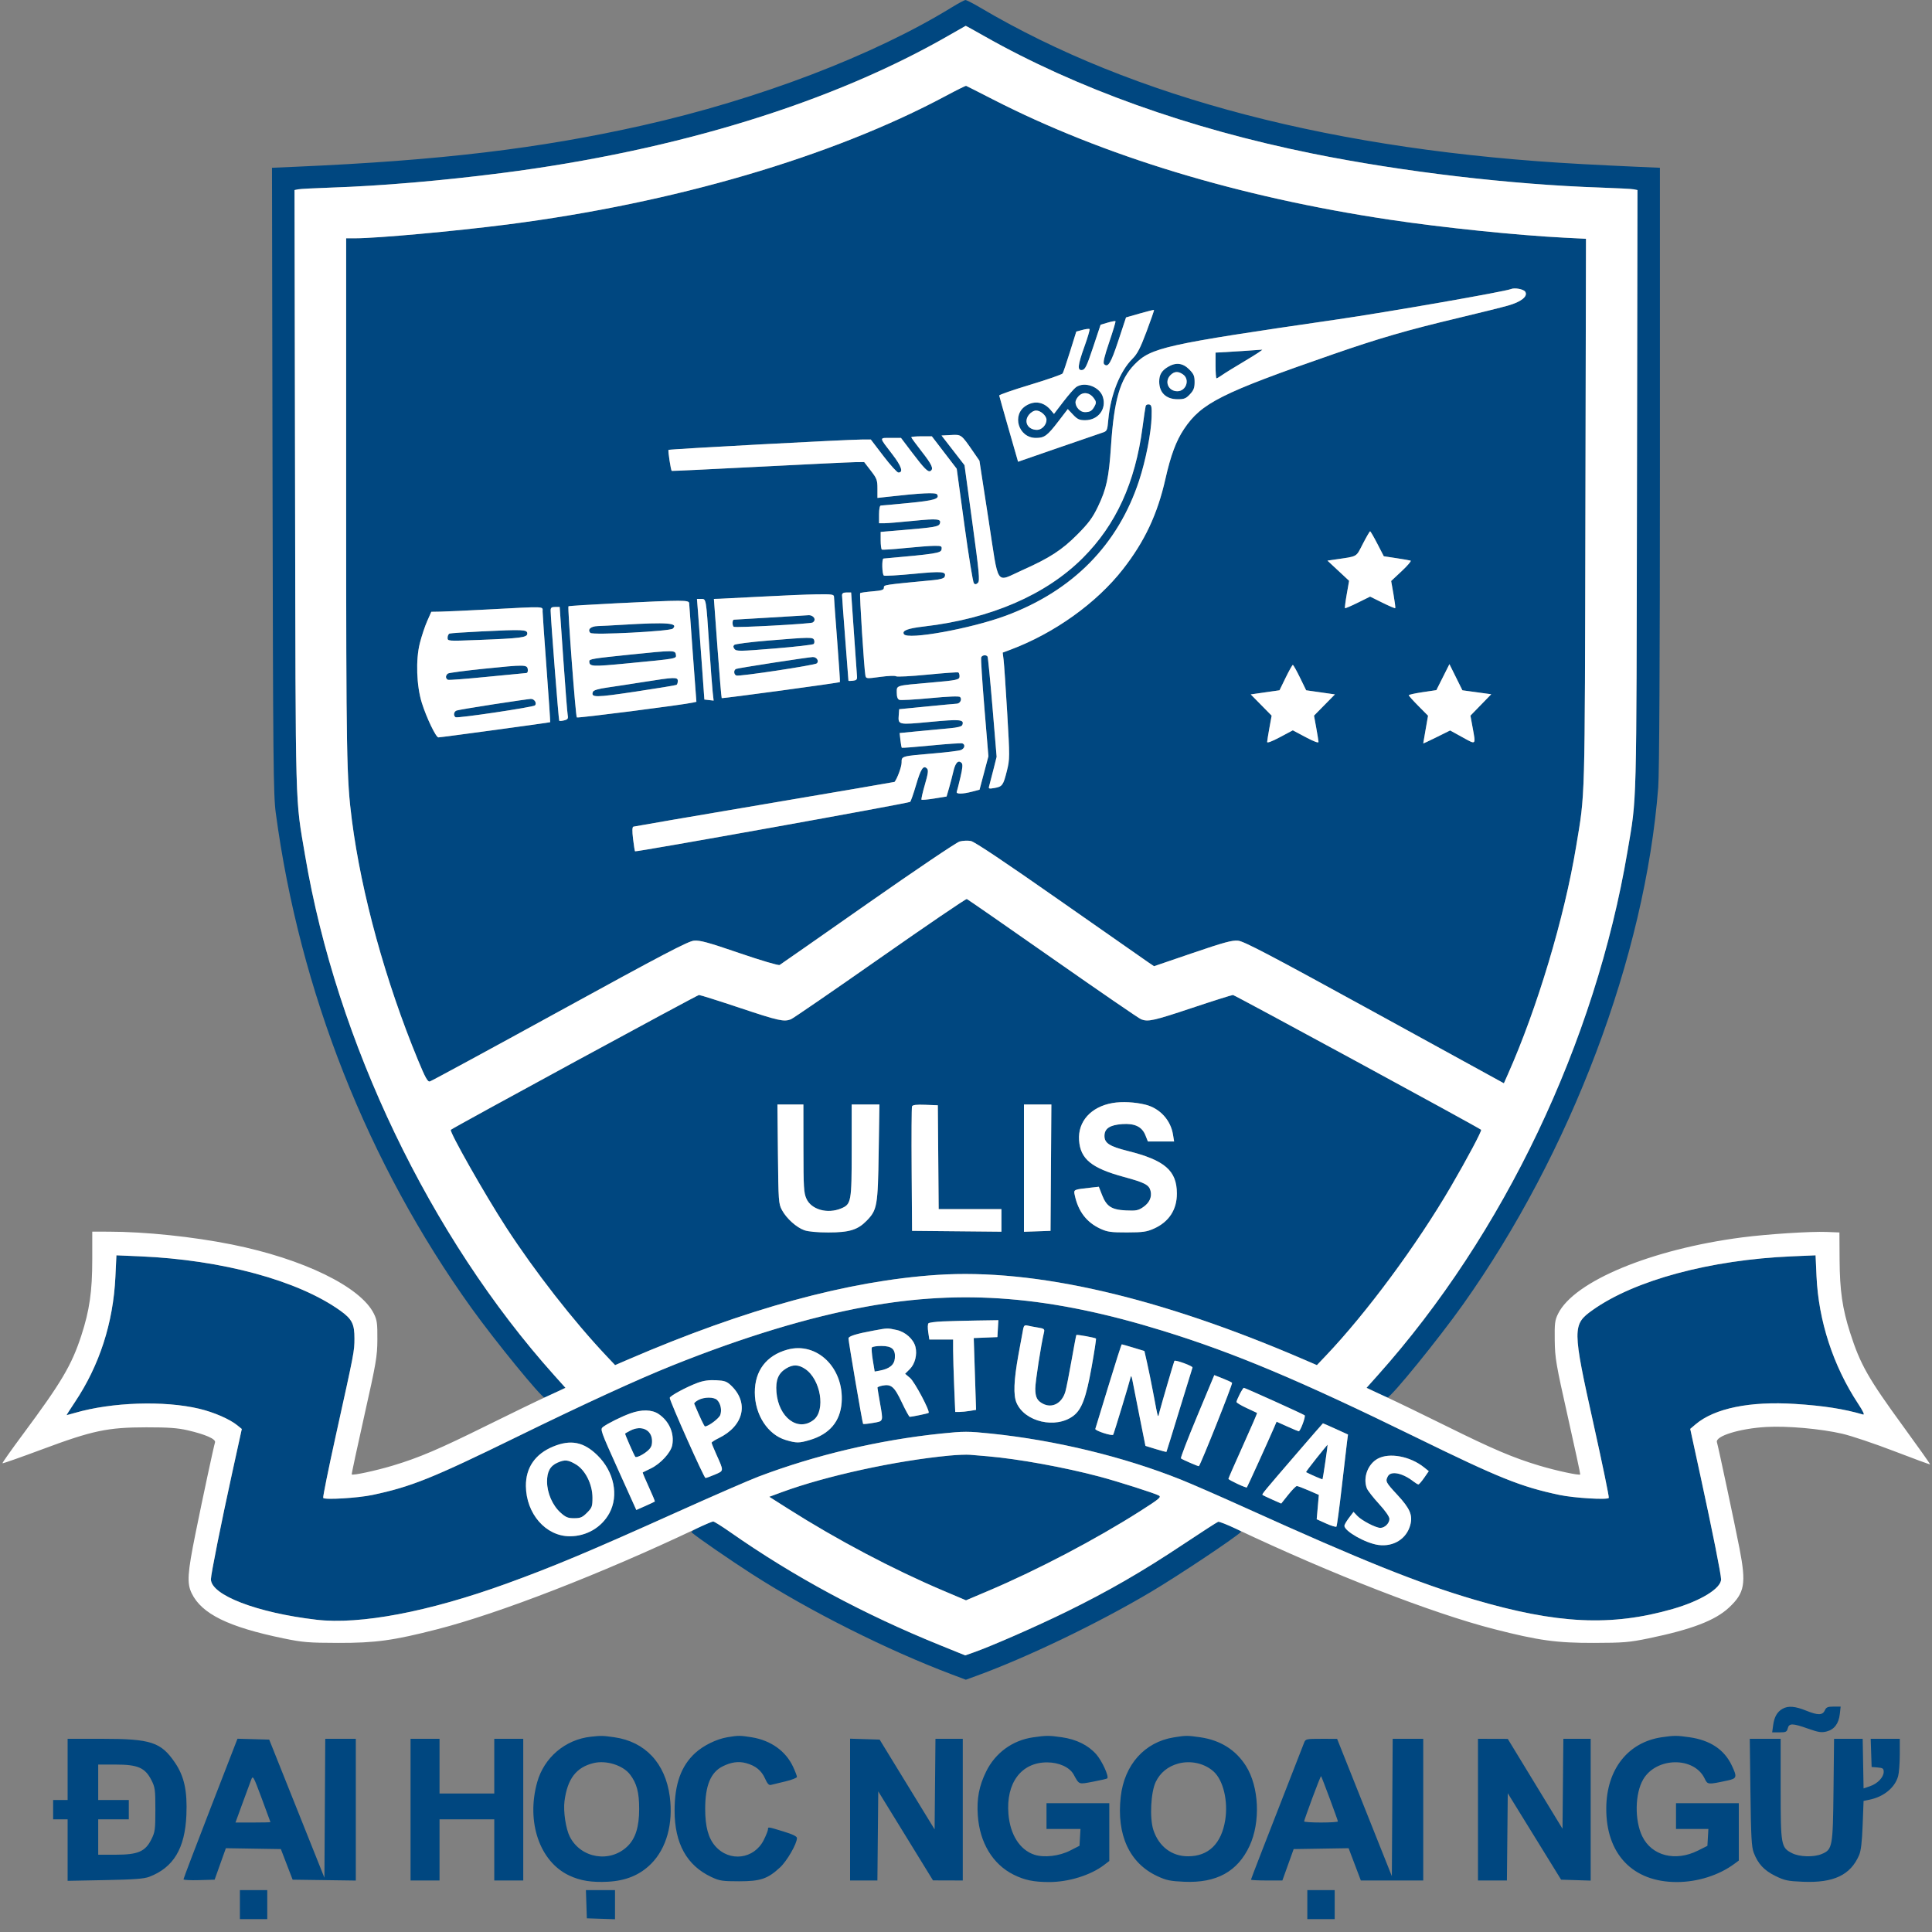 <?xml version="1.0" encoding="UTF-8"?>
<svg xmlns="http://www.w3.org/2000/svg" width="1200" height="1200" viewBox="0 0 1200 1200" version="1.1">
  <rect x="0" y="0" width="1200" height="1200" fill="#808080" stroke="none"/>
  <path d="M 591.154 4.570 C 542.518 34.472, 471.243 61.680, 399 77.923 C 334.922 92.330, 273.121 99.693, 183.721 103.570 L 168.942 104.211 169.280 298.355 C 169.584 473.131, 169.785 493.747, 171.294 505 C 186.149 615.780, 228.414 722.689, 292.862 812.500 C 307.508 832.911, 336.157 868, 338.175 868 C 338.660 868, 341.773 866.629, 345.092 864.953 L 351.128 861.907 344.223 854.203 C 267.080 768.145, 209.055 647.101, 189.527 531.500 C 183.257 494.378, 183.657 508.921, 183.280 304.777 L 182.935 118.054 185.218 117.590 C 186.473 117.334, 195.579 116.856, 205.453 116.526 C 248.508 115.090, 305.479 109.312, 349.500 101.917 C 443.286 86.161, 522.977 59.665, 588.750 22.371 L 600 15.992 611.250 22.371 C 668.361 54.754, 738.526 79.878, 815.145 95.381 C 871.270 106.737, 938.447 114.655, 994.547 116.526 C 1004.421 116.856, 1013.526 117.334, 1014.780 117.589 L 1017.060 118.053 1016.742 304.277 C 1016.395 506.661, 1016.722 494.083, 1010.918 528.500 C 990.863 647.409, 934.085 766.594, 855.759 854.203 L 848.872 861.907 854.908 864.953 C 858.227 866.629, 861.310 868, 861.758 868 C 863.951 868, 893.527 831.614, 908.668 810.289 C 975.801 715.738, 1021.811 593.877, 1029.955 489.050 C 1030.630 480.368, 1031 409.776, 1031 289.904 L 1031 104.208 1016.250 103.568 C 1008.138 103.217, 993.175 102.483, 983 101.937 C 829.815 93.728, 704.062 61.029, 608.583 4.581 C 604.322 2.061, 600.309 0.012, 599.667 0.027 C 599.025 0.042, 595.194 2.086, 591.154 4.570 M 587.500 59.548 C 516.731 97.409, 418.630 126.173, 315 139.447 C 282.274 143.639, 234.225 147.999, 220.750 148 L 215 148 215.002 309.250 C 215.005 469.977, 215.249 483.662, 218.578 509.500 C 224.460 555.153, 239.461 609.602, 259.581 658.329 C 264.195 669.501, 265.623 672.070, 267.015 671.706 C 267.963 671.458, 304.235 651.781, 347.619 627.978 C 411.204 593.092, 427.373 584.616, 431 584.268 C 434.699 583.913, 439.729 585.285, 459.252 591.976 C 472.563 596.537, 483.553 599.786, 484.252 599.366 C 484.939 598.955, 509.575 581.750, 539 561.134 C 568.425 540.518, 594.093 523.211, 596.040 522.675 C 597.988 522.138, 601.138 521.999, 603.040 522.367 C 605.315 522.806, 624.140 535.396, 658 559.125 C 686.325 578.975, 711.141 596.321, 713.146 597.672 L 716.793 600.129 740.646 591.986 C 760.240 585.297, 765.304 583.920, 769 584.275 C 772.629 584.624, 789.051 593.242, 853.797 628.776 L 934.094 672.844 936.613 667.172 C 954.817 626.175, 971.606 570.160, 978.924 526 C 984.636 491.528, 984.328 502.582, 984.719 318.406 L 985.081 148.312 971.790 147.640 C 942.203 146.144, 896.119 141.394, 863 136.428 C 769.380 122.390, 685.197 96.852, 616.568 61.668 C 607.806 57.176, 600.381 53.416, 600.068 53.314 C 599.756 53.212, 594.100 56.017, 587.500 59.548 M 938.500 179.536 C 934.776 181.120, 861.735 193.881, 830 198.492 C 723.063 214.030, 714.902 215.850, 704.582 226.469 C 695.641 235.669, 691.944 248.534, 690.063 277 C 688.758 296.741, 687.235 303.773, 681.852 314.910 C 678.594 321.653, 676.074 325.043, 669.144 332.009 C 659.563 341.639, 651.980 346.555, 635.047 354.111 C 618.008 361.714, 620.582 365.540, 613.994 322.819 L 608.338 286.138 604.666 280.819 C 597 269.715, 597.177 269.850, 590.647 270.193 L 584.796 270.500 591.937 279.719 L 599.078 288.937 603.966 324.719 C 608.193 355.662, 608.662 360.697, 607.434 361.957 C 606.399 363.019, 605.715 363.115, 604.912 362.312 C 604.305 361.705, 601.657 345.449, 599.025 326.187 L 594.242 291.164 586.514 281.082 L 578.786 271 572.393 271 C 568.877 271, 566 271.256, 566 271.570 C 566 271.883, 568.925 275.885, 572.500 280.463 C 578.885 288.640, 580.052 291.232, 577.937 292.539 C 576.445 293.461, 574.086 291.087, 566.358 280.885 L 559.628 272 553.255 272 C 545.924 272, 545.850 271.245, 554.258 282.197 C 559.953 289.615, 561.243 293.500, 558.010 293.500 C 557.206 293.500, 553.023 288.887, 548.714 283.250 L 540.881 273 535.190 273.007 C 526.073 273.017, 415.732 278.934, 415.227 279.440 C 414.788 279.878, 416.655 292.067, 417.225 292.485 C 417.376 292.596, 441.800 291.432, 471.500 289.899 C 501.200 288.365, 528.033 287.085, 531.128 287.055 L 536.757 287 540.878 292.342 C 544.619 297.190, 545 298.221, 545 303.480 L 545 309.275 550.250 308.684 C 572.394 306.190, 581.230 305.754, 582.070 307.113 C 583.755 309.838, 580.345 310.861, 564.373 312.423 C 555.502 313.290, 547.740 314, 547.123 314 C 546.429 314, 546 316.100, 546 319.500 L 546 325 549.250 324.998 C 551.038 324.997, 559.225 324.319, 567.443 323.491 C 582.402 321.985, 584.881 322.262, 583.713 325.307 C 583.028 327.091, 580.310 327.564, 561.750 329.134 L 547 330.381 547 335.632 C 547 338.519, 547.337 341.089, 547.750 341.342 C 548.163 341.596, 554.575 341.187, 562 340.433 C 569.425 339.680, 577.669 339.049, 580.320 339.032 C 584.753 339.003, 585.113 339.180, 584.820 341.249 C 584.495 343.534, 581.304 344.036, 548.750 346.933 C 547.620 347.034, 547.849 356.789, 548.998 357.499 C 549.548 357.838, 557.902 357.354, 567.564 356.424 C 585.418 354.703, 587.999 354.954, 586.721 358.286 C 586.367 359.206, 583.947 359.919, 579.838 360.311 C 548.403 363.315, 549 363.225, 549 364.997 C 549 366.398, 547.704 366.819, 541.882 367.307 C 537.966 367.635, 534.539 368.127, 534.266 368.401 C 533.759 368.908, 536.738 415.806, 537.516 419.560 C 537.931 421.564, 538.186 421.588, 546.721 420.425 C 551.550 419.768, 555.958 419.597, 556.518 420.045 C 557.078 420.493, 565.853 420.041, 576.018 419.041 C 586.183 418.040, 594.837 417.423, 595.250 417.670 C 595.663 417.916, 596 418.971, 596 420.014 C 596 422.241, 594.739 422.514, 577.500 424.020 C 556.043 425.894, 557 425.608, 557 430.145 C 557 432.828, 557.509 434.258, 558.614 434.682 C 559.502 435.023, 568.131 434.548, 577.790 433.627 C 588.968 432.561, 595.700 432.300, 596.309 432.909 C 597.687 434.287, 596.373 436.987, 594.281 437.073 C 593.302 437.112, 584.850 437.900, 575.500 438.823 L 558.500 440.500 558.239 444 C 557.769 450.302, 557.688 450.284, 577.867 448.376 C 596.429 446.620, 599.031 446.870, 597.722 450.281 C 597.357 451.233, 594.775 451.909, 589.840 452.346 C 585.803 452.703, 577.162 453.515, 570.637 454.150 L 558.774 455.306 559.270 459.702 C 559.542 462.120, 559.931 464.251, 560.133 464.437 C 560.335 464.623, 568.600 463.983, 578.499 463.015 C 588.398 462.046, 597.061 461.470, 597.749 461.734 C 599.777 462.512, 599.182 464.983, 596.750 465.880 C 595.513 466.336, 588.200 467.247, 580.500 467.904 C 559.599 469.686, 560 469.574, 560 473.651 C 560 476.225, 557.371 483.446, 555.627 485.661 C 555.557 485.750, 519.275 491.959, 475 499.458 C 430.725 506.957, 394.014 513.253, 393.419 513.450 C 392.669 513.698, 392.606 516.043, 393.211 521.112 C 393.691 525.130, 394.239 528.572, 394.430 528.763 C 395.012 529.346, 564.443 498.893, 565.322 498.047 C 565.774 497.612, 567.432 492.855, 569.007 487.477 C 571.933 477.481, 573.519 475.092, 575.752 477.324 C 576.754 478.325, 576.494 480.333, 574.445 487.398 C 573.039 492.251, 572.101 496.435, 572.363 496.696 C 572.624 496.958, 576.235 496.624, 580.386 495.954 L 587.935 494.736 589.445 489.540 C 590.276 486.683, 591.504 481.969, 592.174 479.066 C 593.413 473.700, 595.233 471.833, 597.253 473.853 C 598.079 474.679, 597.894 477.010, 596.550 482.736 C 595.548 487.006, 594.516 491.063, 594.257 491.750 C 593.667 493.317, 597.811 493.283, 603.955 491.670 L 608.410 490.500 611.162 480.122 L 613.914 469.745 611.424 439.679 C 610.055 423.142, 609.160 409.025, 609.436 408.306 C 609.993 406.855, 612.597 406.539, 613.393 407.827 C 613.674 408.281, 615.056 422.472, 616.464 439.361 L 619.025 470.070 616.963 478.285 C 615.829 482.803, 614.660 487.315, 614.364 488.312 C 613.888 489.914, 614.270 490.045, 617.663 489.450 C 622.576 488.589, 623.154 487.790, 625.402 478.762 C 627.203 471.529, 627.210 470.301, 625.599 442.886 C 624.682 427.274, 623.674 412.442, 623.360 409.926 L 622.789 405.352 627.645 403.531 C 654.906 393.308, 681.062 374.588, 697.502 353.534 C 710.994 336.256, 718.907 319.421, 723.858 297.467 C 727.164 282.802, 730.524 273.790, 735.403 266.500 C 746.254 250.286, 758.519 244.130, 828 220.023 C 856.608 210.097, 874.119 205.019, 905.500 197.547 C 918.700 194.404, 932.739 190.911, 936.698 189.786 C 944.895 187.456, 949.141 184.040, 947.365 181.205 C 946.363 179.605, 940.800 178.558, 938.500 179.536 M 707.948 194.710 L 699.396 197.158 694.605 211.646 C 689.976 225.644, 688.187 228.587, 685.771 226.171 C 684.979 225.379, 685.860 221.605, 688.962 212.495 C 691.319 205.576, 693.061 199.728, 692.834 199.500 C 692.606 199.273, 690.437 199.673, 688.012 200.388 L 683.604 201.690 678.973 215.595 C 675.060 227.346, 674.006 229.549, 672.171 229.820 C 669.003 230.286, 669.325 227.029, 673.631 215.040 C 675.629 209.479, 677.024 204.691, 676.732 204.399 C 676.441 204.107, 674.469 204.337, 672.351 204.910 L 668.500 205.952 664.625 218.369 C 662.494 225.198, 660.427 231.308, 660.033 231.947 C 659.638 232.586, 650.582 235.743, 639.908 238.963 C 629.233 242.183, 620.560 245.196, 620.633 245.659 C 620.706 246.121, 623.371 255.567, 626.555 266.649 L 632.345 286.798 656.922 278.286 C 670.440 273.605, 682.906 269.317, 684.624 268.758 C 687.648 267.774, 687.769 267.510, 688.405 260.489 C 689.777 245.350, 695.612 230.623, 703.276 222.959 C 706.430 219.805, 708.217 216.368, 712.156 205.882 C 714.868 198.661, 716.955 192.643, 716.793 192.508 C 716.632 192.372, 712.652 193.364, 707.948 194.710 M 771.500 218.043 C 765.450 218.429, 759.263 218.803, 757.750 218.873 L 755 219 755 227 C 755 231.400, 755.268 235, 755.596 235 C 755.923 235, 757.479 234.083, 759.052 232.963 C 760.626 231.842, 767.187 227.792, 773.633 223.963 C 780.079 220.133, 784.711 217.077, 783.927 217.170 C 783.142 217.264, 777.550 217.657, 771.500 218.043 M 725.314 227.950 C 721.481 230.287, 720 232.810, 720 237 C 720 243.840, 724.244 247.945, 731.349 247.978 C 735.498 247.997, 736.616 247.552, 739.099 244.894 C 741.409 242.421, 742 240.874, 742 237.294 C 742 233.516, 741.458 232.258, 738.600 229.400 C 734.595 225.395, 730.278 224.924, 725.314 227.950 M 727 233 C 723.062 236.938, 725.642 243, 731.257 243 C 736.765 243, 739.234 235.678, 734.777 232.557 C 731.786 230.462, 729.403 230.597, 727 233 M 668.357 240.462 C 667.209 241.267, 663.655 245.338, 660.460 249.509 L 654.650 257.094 652.575 254.641 C 648.359 249.658, 642.723 248.652, 637.353 251.926 C 628.152 257.537, 632.517 272, 643.412 272 C 648.729 272, 650.491 270.694, 657.472 261.580 L 663.213 254.084 666.475 257.542 C 669.195 260.426, 670.437 261, 673.964 261 C 682.155 261, 687.465 253.970, 684.974 246.423 C 682.899 240.134, 673.592 236.796, 668.357 240.462 M 670.061 245.939 C 668.927 247.073, 668 248.800, 668 249.777 C 668 252.875, 670.925 256.001, 673.807 255.985 C 677.106 255.966, 678.335 255.194, 679.952 252.125 C 681.021 250.098, 680.918 249.366, 679.253 247.125 C 676.746 243.751, 672.763 243.237, 670.061 245.939 M 711.602 252.176 C 711.387 252.904, 710.497 258.900, 709.626 265.500 C 705.092 299.828, 693.136 325.963, 672.549 346.549 C 649.597 369.500, 615.285 384.318, 574 389.109 C 563.736 390.300, 560.077 391.697, 561.441 393.904 C 563.724 397.599, 603.073 390.459, 624.733 382.421 C 666.263 367.007, 694.447 338.418, 707.552 298.410 C 711.675 285.823, 715.001 268.870, 715.286 258.983 C 715.470 252.615, 715.252 251.516, 713.747 251.209 C 712.783 251.013, 711.818 251.448, 711.602 252.176 M 639.055 257.657 C 635.659 261.974, 638.392 267, 644.134 267 C 647.075 267, 650 263.897, 650 260.777 C 650 258.225, 646.412 255, 643.573 255 C 642.136 255, 640.292 256.085, 639.055 257.657 M 846.500 337.749 C 842.085 346.298, 843.613 345.422, 829.500 347.485 L 824.500 348.215 831.226 354.479 L 837.952 360.743 836.491 369.053 C 835.687 373.624, 835.195 377.529, 835.398 377.731 C 835.600 377.934, 839.194 376.403, 843.383 374.330 L 851 370.561 858.617 374.330 C 862.806 376.403, 866.400 377.934, 866.602 377.731 C 866.805 377.529, 866.318 373.651, 865.520 369.115 L 864.070 360.866 870.642 354.719 C 874.256 351.337, 876.742 348.414, 876.167 348.222 C 875.591 348.030, 871.606 347.339, 867.310 346.687 L 859.500 345.500 855.500 337.753 C 853.300 333.491, 851.275 330.005, 851 330.005 C 850.725 330.005, 848.700 333.490, 846.500 337.749 M 523.010 369.750 C 523.015 370.712, 523.911 382.975, 525 397 C 526.089 411.025, 526.985 422.642, 526.990 422.816 C 526.996 422.990, 528.237 422.990, 529.750 422.816 C 532.002 422.557, 532.462 422.047, 532.291 420 C 532.176 418.625, 531.311 406.363, 530.369 392.750 L 528.656 368 525.828 368 C 523.798 368, 523.003 368.494, 523.010 369.750 M 473.500 370.548 C 460.850 371.236, 448.907 371.844, 446.959 371.899 L 443.418 372 445.661 402.618 C 446.894 419.459, 448.068 433.401, 448.269 433.602 C 448.640 433.973, 521.196 424.138, 521.684 423.649 C 521.831 423.502, 521.067 411.934, 519.985 397.941 C 518.904 383.949, 518.015 371.712, 518.010 370.750 C 518.001 369.183, 516.875 369.016, 507.250 369.149 C 501.337 369.230, 486.150 369.860, 473.500 370.548 M 433.546 380.250 C 433.904 384.788, 434.940 398.850, 435.848 411.500 L 437.500 434.500 440.375 434.828 L 443.250 435.157 442.654 429.828 C 442.327 426.898, 441.340 413.700, 440.463 400.500 C 438.517 371.232, 438.653 372, 435.429 372 L 432.896 372 433.546 380.250 M 382.503 374.724 C 366.554 375.514, 353.317 376.350, 353.086 376.581 C 352.435 377.231, 357.518 444.851, 358.274 445.607 C 358.833 446.167, 424.247 437.793, 430.524 436.359 L 432.547 435.897 430.330 406.198 C 429.111 389.864, 428.088 375.712, 428.057 374.750 C 427.988 372.621, 424.974 372.620, 382.503 374.724 M 303 378.552 C 290.075 379.238, 276.888 379.844, 273.695 379.900 L 267.890 380 265.340 385.750 C 263.937 388.913, 261.879 395.091, 260.766 399.480 C 258.157 409.763, 258.691 425.917, 261.990 436.500 C 264.846 445.665, 270.751 457.997, 272.288 458.009 C 273.780 458.021, 341.411 448.823, 341.726 448.566 C 341.851 448.464, 340.844 433.558, 339.490 415.440 C 338.135 397.323, 337.021 381.262, 337.013 379.750 C 336.998 376.514, 339.643 376.607, 303 378.552 M 342.013 379.250 C 342.042 384.151, 346.971 447.305, 347.355 447.688 C 347.580 447.913, 348.966 447.796, 350.435 447.427 C 352.672 446.866, 353.024 446.330, 352.605 444.128 C 352.330 442.683, 351.098 426.988, 349.866 409.250 L 347.627 377 344.814 377 C 342.559 377, 342.003 377.447, 342.013 379.250 M 478.500 383.550 C 466.400 384.241, 456.163 384.849, 455.750 384.903 C 455.337 384.956, 455 385.873, 455 386.941 C 455 388.009, 455.337 389.077, 455.750 389.316 C 456.973 390.023, 503.388 387.507, 504.750 386.660 C 507.455 384.976, 505.218 381.700, 501.668 382.147 C 501.026 382.228, 490.600 382.860, 478.500 383.550 M 387 388.041 C 380.675 388.424, 373.573 388.796, 371.219 388.868 C 366.857 389.002, 364.667 391.067, 366.714 393.114 C 368.193 394.593, 416.101 392.114, 417.868 390.467 C 421.648 386.945, 414.466 386.380, 387 388.041 M 299 392.177 C 288.825 392.677, 279.938 393.278, 279.250 393.512 C 278.563 393.746, 278 394.903, 278 396.084 C 278 398.229, 278.015 398.231, 296.752 397.510 C 323.673 396.474, 327.500 395.975, 327.500 393.500 C 327.500 391.014, 324.988 390.898, 299 392.177 M 476.787 397.894 C 465.946 398.791, 456.606 399.994, 456.034 400.566 C 455.312 401.288, 455.377 402.086, 456.246 403.167 C 457.381 404.579, 459.738 404.544, 481 402.805 C 493.925 401.747, 504.897 400.489, 505.383 400.008 C 505.868 399.528, 505.995 398.429, 505.664 397.567 C 504.937 395.672, 503.446 395.689, 476.787 397.894 M 391.560 406.572 C 368.230 408.972, 365.988 409.336, 366.015 410.719 C 366.081 414.087, 367.447 414.164, 389.602 412.041 C 420.855 409.047, 420.166 409.171, 419.804 406.628 C 419.398 403.785, 418.667 403.783, 391.560 406.572 M 480.500 411.589 C 468.400 413.457, 457.938 415.199, 457.250 415.461 C 455.573 416.100, 455.656 418.931, 457.371 419.589 C 459.187 420.286, 506.232 413.168, 507.376 412.024 C 508.873 410.527, 507.199 407.994, 504.781 408.097 C 503.527 408.151, 492.600 409.722, 480.500 411.589 M 300.500 415.379 C 288.950 416.565, 278.938 417.892, 278.250 418.327 C 277.563 418.762, 277 419.718, 277 420.452 C 277 421.186, 277.563 421.990, 278.250 422.238 C 278.938 422.487, 289.850 421.654, 302.500 420.386 C 315.150 419.118, 326.094 418.063, 326.820 418.041 C 327.608 418.016, 328.011 417.095, 327.820 415.750 C 327.396 412.767, 326.101 412.749, 300.500 415.379 M 798.561 420.875 L 794.721 428.750 785.791 430.030 L 776.861 431.310 783.352 437.905 L 789.842 444.500 788.474 452 C 787.721 456.125, 787.082 460.094, 787.053 460.820 C 787.019 461.653, 789.953 460.567, 795 457.877 L 803 453.615 811 457.877 C 816.047 460.567, 818.981 461.653, 818.947 460.820 C 818.918 460.094, 818.279 456.125, 817.526 452 L 816.158 444.500 822.648 437.905 L 829.139 431.310 820.209 430.030 L 811.279 428.750 807.439 420.875 C 805.327 416.544, 803.330 413, 803 413 C 802.670 413, 800.673 416.544, 798.561 420.875 M 896.210 420.582 L 892.151 428.656 883.575 429.931 C 878.859 430.633, 875 431.486, 875 431.827 C 875 432.167, 877.697 435.168, 880.994 438.494 L 886.987 444.541 885.495 453.020 C 884.674 457.684, 884.002 461.609, 884.001 461.743 C 884.001 461.876, 887.759 460.121, 892.354 457.842 L 900.708 453.699 908.354 457.920 C 917.026 462.707, 916.707 463.036, 914.597 451.500 L 913.317 444.500 919.778 437.854 L 926.239 431.209 917.283 429.984 L 908.326 428.760 904.298 420.635 L 900.269 412.509 896.210 420.582 M 400 423.549 C 392.025 424.819, 381.754 426.391, 377.175 427.043 C 371.665 427.827, 368.661 428.719, 368.292 429.681 C 366.886 433.346, 369.642 433.336, 394.640 429.590 C 408.248 427.551, 419.746 425.657, 420.191 425.382 C 420.636 425.107, 421 424.009, 421 422.941 C 421 420.462, 419.036 420.518, 400 423.549 M 306.307 437.480 C 294.652 439.274, 284.414 441.011, 283.557 441.340 C 281.824 442.005, 281.466 444.552, 282.975 445.484 C 284.200 446.242, 331.149 439.251, 332.253 438.147 C 333.658 436.742, 331.882 433.995, 329.643 434.109 C 328.464 434.170, 317.963 435.686, 306.307 437.480 M 546.532 595.111 C 517.399 615.518, 492.507 632.617, 491.216 633.108 C 486.852 634.767, 483.503 634.017, 459.500 626 C 446.326 621.600, 434.917 618, 434.147 618 C 433.078 618, 282.248 699.951, 280.019 701.742 C 278.873 702.663, 301.220 742.079, 314.381 762.349 C 332.114 789.662, 356.169 820.503, 376.664 842.202 L 382.049 847.903 390.275 844.357 C 463.150 812.935, 526.788 795.523, 582.178 791.851 C 642.823 787.831, 719.849 805.604, 809.725 844.357 L 817.951 847.903 823.378 842.202 C 848.831 815.464, 879.985 773.336, 901.179 737 C 911.296 719.654, 920.580 702.207, 919.953 701.721 C 917.539 699.852, 766.856 618, 765.828 618 C 765.072 618, 753.674 621.600, 740.500 626 C 716.492 634.018, 713.148 634.767, 708.780 633.106 C 707.487 632.615, 682.826 615.685, 653.977 595.484 C 625.128 575.283, 601.068 558.586, 600.512 558.380 C 599.955 558.174, 575.664 574.703, 546.532 595.111 M 691.040 685.098 C 677.622 687.423, 669.408 696.562, 670.226 708.255 C 671.040 719.888, 677.970 725.558, 698.026 731.001 C 711.018 734.526, 713.691 735.919, 714.628 739.653 C 715.594 743.504, 713.940 747.121, 709.987 749.804 C 706.954 751.862, 705.562 752.125, 699.301 751.818 C 690.410 751.384, 687.296 749.365, 684.500 742.224 L 682.500 737.117 678 737.612 C 666.626 738.864, 666.797 738.787, 667.542 742.308 C 669.679 752.405, 674.901 759.241, 683.500 763.199 C 687.813 765.184, 690.080 765.497, 700 765.475 C 709.880 765.453, 712.240 765.118, 716.757 763.098 C 726.054 758.941, 731.016 751.328, 730.978 741.282 C 730.924 727.086, 723.515 720.658, 700.566 714.903 C 689.134 712.036, 686 710.021, 686 705.538 C 686 700.965, 689.315 698.750, 696.988 698.194 C 704.759 697.632, 709.303 699.800, 711.414 705.077 L 712.984 709 721.120 709 L 729.256 709 728.576 704.750 C 727.130 695.705, 720.415 688.387, 711.500 686.142 C 704.987 684.501, 696.872 684.087, 691.040 685.098 M 483.185 716.750 C 483.486 746.104, 483.599 747.685, 485.678 751.568 C 488.477 756.797, 494.677 762.384, 499.619 764.129 C 502.005 764.972, 507.738 765.500, 514.500 765.500 C 527.491 765.500, 532.744 763.895, 538.262 758.242 C 544.829 751.514, 545.255 749.097, 545.763 715.750 L 546.216 686 537.608 686 L 529 686 529 714.550 C 529 746.428, 528.721 747.965, 522.466 750.579 C 513.971 754.128, 503.969 751.345, 500.895 744.576 C 499.241 740.933, 499.042 737.606, 499.022 713.250 L 499 686 490.935 686 L 482.870 686 483.185 716.750 M 566.473 687.211 C 566.199 687.923, 566.093 705.605, 566.238 726.503 L 566.500 764.500 594.250 764.766 L 622 765.032 622 758.016 L 622 751 602.514 751 L 583.028 751 582.764 718.750 L 582.500 686.500 574.735 686.208 C 569.081 685.995, 566.835 686.268, 566.473 687.211 M 636 725.540 L 636 765.081 644.250 764.790 L 652.500 764.500 652.762 725.250 L 653.023 686 644.512 686 L 636 686 636 725.540 M 71.676 793.101 C 70.320 821.689, 61.777 848.088, 46.491 870.924 C 43.518 875.366, 41.210 879, 41.361 879 C 41.513 879, 43.856 878.354, 46.568 877.564 C 69.425 870.911, 101.943 869.824, 123.684 874.987 C 132.791 877.150, 142.644 881.423, 147.343 885.247 L 150.186 887.560 144.160 915.030 C 137.415 945.773, 131 977.871, 131 980.871 C 131 990.725, 159.642 1001.734, 196.500 1006.047 C 223.644 1009.223, 266.219 1001.146, 314.500 983.659 C 343.425 973.183, 366.156 963.648, 420.568 939.162 C 442.605 929.245, 465.330 919.350, 471.068 917.174 C 506.475 903.741, 546.148 894.384, 584.489 890.422 C 598.717 888.952, 601.283 888.952, 615.511 890.422 C 655.648 894.569, 698.051 904.848, 733.500 919.025 C 740.100 921.664, 758.100 929.527, 773.500 936.498 C 845.745 969.201, 880.992 983.351, 915.500 993.506 C 967.220 1008.726, 1000.800 1010.320, 1038.941 999.367 C 1056.276 994.388, 1069 986.587, 1069 980.938 C 1069 977.959, 1063.670 951.242, 1056.344 917.502 L 1049.831 887.504 1053.166 884.676 C 1064.899 874.722, 1086.928 870.209, 1115 872.009 C 1132.686 873.142, 1145.296 875.112, 1157.191 878.601 C 1158.322 878.933, 1157.290 876.681, 1154.073 871.799 C 1138.610 848.328, 1129.518 820.425, 1128.265 792.601 L 1127.685 779.702 1113.092 780.324 C 1062.274 782.490, 1015.390 795.112, 989.249 813.666 C 976.519 822.701, 976.540 825.005, 989.881 885 C 995.323 909.475, 999.538 929.897, 999.247 930.383 C 998.457 931.701, 977.648 930.448, 968.653 928.542 C 944.540 923.432, 931.353 918.131, 879 892.502 C 807.276 857.389, 766.758 840.343, 722.477 826.650 C 652.543 805.024, 598.183 800.589, 538 811.599 C 502.315 818.126, 462.211 830.283, 418 847.974 C 396.097 856.739, 363.015 871.919, 321 892.486 C 268.536 918.167, 255.427 923.439, 231.347 928.542 C 222.351 930.449, 201.545 931.700, 200.748 930.383 C 200.454 929.897, 203.992 912.400, 208.611 891.500 C 220.141 839.318, 220.126 839.395, 220.162 831.389 C 220.203 822.378, 218.631 819.278, 211.387 814.090 C 185.158 795.309, 137.935 782.499, 86.906 780.324 L 72.312 779.702 71.676 793.101 M 585.503 820.748 C 581.105 820.938, 577.132 821.468, 576.674 821.926 C 576.216 822.384, 576.153 824.838, 576.534 827.379 L 577.227 832 584.614 832 L 592 832 592.003 838.750 C 592.005 842.462, 592.301 852.587, 592.660 861.250 L 593.313 877 595.907 876.989 C 597.333 876.983, 600.245 876.690, 602.377 876.338 L 606.254 875.697 605.530 853.394 L 604.805 831.092 612.153 830.796 L 619.500 830.500 619.802 825.250 L 620.105 820 606.802 820.201 C 599.486 820.312, 589.902 820.558, 585.503 820.748 M 635.572 825.153 C 635.289 826.444, 633.920 833.863, 632.529 841.639 C 629.692 857.502, 629.341 866.524, 631.377 871.282 C 636.475 883.197, 655.789 887.648, 666.672 879.416 C 671.869 875.485, 674.585 868.237, 678.012 849.147 C 679.726 839.603, 680.947 831.614, 680.727 831.393 C 680.173 830.840, 668.866 828.787, 668.543 829.181 C 668.399 829.357, 667.054 836.475, 665.553 845 C 664.053 853.525, 662.339 862.202, 661.745 864.281 C 659.646 871.629, 653.497 874.933, 647.684 871.837 C 644.136 869.947, 643.065 867.796, 643.036 862.500 C 643.013 858.373, 646.579 835.325, 648.470 827.376 C 648.908 825.533, 648.413 825.162, 644.737 824.578 C 642.407 824.207, 639.507 823.657, 638.294 823.355 C 636.568 822.925, 635.975 823.317, 635.572 825.153 M 542.500 826.468 C 531.917 828.415, 526.998 829.946, 527.016 831.289 C 527.045 833.496, 535.675 884.008, 536.091 884.408 C 536.316 884.623, 539.087 884.350, 542.250 883.801 C 548.859 882.652, 548.659 883.255, 546.500 871 C 545.677 866.325, 545.002 862.219, 545.001 861.875 C 545.001 861.531, 546.350 860.980, 548 860.650 C 553.534 859.543, 555.480 861.201, 560.079 870.937 C 562.434 875.922, 564.668 880, 565.044 880 C 566.550 880, 576.375 877.958, 576.770 877.563 C 577.796 876.538, 568.100 858.262, 565.266 855.877 L 562.181 853.281 565.164 850.297 C 568.329 847.133, 569.794 841.298, 568.609 836.579 C 567.405 831.780, 562.351 827.241, 556.913 826.075 C 551.064 824.820, 551.526 824.808, 542.500 826.468 M 688.505 860.750 C 684.199 874.913, 680.520 886.950, 680.330 887.500 C 679.948 888.603, 690.800 892.133, 691.431 891.112 C 691.898 890.355, 701.591 858.392, 702.230 855.500 C 702.530 854.143, 702.907 854.786, 703.404 857.500 C 703.807 859.700, 705.783 869.726, 707.795 879.780 L 711.454 898.060 717.879 900.044 C 721.413 901.136, 724.394 901.910, 724.504 901.764 C 724.614 901.619, 728.207 890.025, 732.488 876 C 736.769 861.975, 740.457 850.006, 740.684 849.403 C 741.021 848.508, 730.079 844.489, 729.436 845.271 C 729.187 845.574, 721.314 872.519, 720.165 877 C 719.131 881.036, 719.535 882.297, 716.156 864.500 C 715.007 858.450, 713.335 850.269, 712.441 846.319 L 710.814 839.138 704.002 837.069 C 700.255 835.931, 696.997 835, 696.762 835 C 696.527 835, 692.812 846.587, 688.505 860.750 M 541.539 836.937 C 541.221 837.452, 541.481 841.028, 542.118 844.884 L 543.276 851.895 546.388 851.325 C 552.472 850.212, 555.471 847.756, 555.816 843.603 C 556.279 838.038, 554.025 836, 547.404 836 C 544.497 836, 541.858 836.422, 541.539 836.937 M 488.951 838.314 C 475.980 841.950, 468.819 851.390, 468.828 864.844 C 468.836 878.722, 476.888 891.107, 488.059 894.425 C 494.686 896.393, 496.325 896.390, 503.040 894.395 C 515.244 890.771, 521.917 882.888, 522.761 871.100 C 524.300 849.591, 507.351 833.156, 488.951 838.314 M 488.299 849.960 C 483.408 852.941, 481.661 857.191, 482.260 864.648 C 483.532 880.493, 495.664 889.558, 505.374 881.920 C 512.941 875.968, 509.739 856.753, 500.102 850.282 C 495.943 847.489, 492.504 847.395, 488.299 849.960 M 743.555 879.671 C 737.693 893.728, 733.165 905.499, 733.494 905.827 C 734.148 906.481, 744.408 910.930, 744.649 910.664 C 745.982 909.191, 765.798 859.404, 765.259 858.880 C 764.841 858.475, 762.185 857.236, 759.357 856.128 L 754.213 854.113 743.555 879.671 M 433.338 858.878 C 426.317 861.478, 416 867.058, 416 868.255 C 416 870.278, 437.284 918, 438.186 918 C 438.705 918, 441.361 917.040, 444.090 915.866 C 449.707 913.450, 449.678 913.926, 444.871 903.212 C 443.292 899.693, 442 896.495, 442 896.106 C 442 895.717, 443.975 894.439, 446.389 893.266 C 461.958 885.702, 465.348 871.267, 454.072 860.546 C 451.427 858.032, 450.039 857.546, 444.733 857.279 C 440.412 857.062, 436.916 857.553, 433.338 858.878 M 770.020 865.960 C 768.909 868.138, 768 870.306, 768 870.776 C 768 871.247, 770.813 872.939, 774.250 874.536 C 777.688 876.133, 780.635 877.513, 780.799 877.602 C 780.964 877.692, 777.026 886.797, 772.049 897.837 C 767.072 908.876, 763 918.179, 763 918.510 C 763 919.233, 773.987 924.356, 774.458 923.853 C 774.798 923.489, 787.836 894.807, 791.086 887.272 L 792.910 883.043 799.548 886.022 C 803.199 887.660, 806.395 889, 806.649 889 C 807.679 889, 811.127 879.736, 810.344 879.076 C 809.413 878.291, 773.352 862, 772.544 862 C 772.267 862, 771.132 863.782, 770.020 865.960 M 433.688 869.604 C 432.142 870.443, 431.017 871.462, 431.188 871.869 C 434.973 880.849, 437.421 885.997, 437.900 885.984 C 440.075 885.924, 446.626 881.005, 447.378 878.868 C 448.458 875.797, 447.609 871.752, 445.427 869.570 C 443.443 867.586, 437.378 867.604, 433.688 869.604 M 391.500 877.882 C 385.918 879.904, 377.521 884.074, 374.555 886.299 C 372.675 887.710, 372.987 888.593, 383.917 912.817 L 395.225 937.875 400.813 935.404 C 403.886 934.045, 406.539 932.794, 406.709 932.625 C 406.878 932.455, 405.192 928.366, 402.962 923.538 C 400.731 918.711, 399.040 914.662, 399.203 914.542 C 399.366 914.422, 401.601 913.328, 404.169 912.112 C 410.227 909.242, 416.676 902.242, 417.549 897.590 C 418.933 890.215, 415.634 882.691, 409.078 878.274 C 404.913 875.467, 398.562 875.326, 391.500 877.882 M 806 902.103 C 784.702 926.822, 783.701 928.034, 784.179 928.512 C 784.410 928.744, 787.118 930.047, 790.197 931.408 L 795.794 933.884 800.136 928.442 C 802.525 925.449, 804.933 923, 805.489 923 C 806.045 923, 809.348 924.237, 812.829 925.750 L 819.159 928.500 818.491 936.067 L 817.824 943.633 823.657 946.272 C 826.865 947.723, 829.756 948.593, 830.083 948.205 C 830.409 947.817, 831.904 936.700, 833.406 923.500 C 834.907 910.300, 836.391 897.590, 836.703 895.255 L 837.271 891.010 829.580 887.505 C 825.350 885.577, 821.802 884.025, 821.695 884.056 C 821.588 884.087, 814.525 892.208, 806 902.103 M 391.527 888.563 C 389.892 889.415, 388.421 890.245, 388.260 890.407 C 388.015 890.652, 393.765 903.770, 394.587 904.841 C 395.173 905.604, 399.194 903.707, 402.005 901.342 C 404.348 899.371, 405 898.008, 405 895.085 C 405 888.149, 398.425 884.966, 391.527 888.563 M 343.600 898.473 C 332.436 903.063, 326.544 911.584, 326.647 922.991 C 326.804 940.226, 339.007 954.200, 353.902 954.200 C 364.292 954.200, 373.638 948.750, 378.478 939.870 C 384.447 928.919, 381.406 914.073, 371.126 903.974 C 362.576 895.576, 354.549 893.972, 343.600 898.473 M 817.700 905.710 C 813.960 910.398, 811.035 914.302, 811.200 914.387 C 814.774 916.213, 821.295 919.017, 821.453 918.796 C 821.699 918.451, 824.770 897.577, 824.608 897.343 C 824.549 897.257, 821.440 901.021, 817.700 905.710 M 589.500 904.107 C 556.211 907.278, 513.068 916.703, 485.655 926.792 L 477.809 929.680 489.655 937.196 C 519.994 956.448, 554.607 974.726, 585.750 987.941 L 600 993.988 614.250 987.941 C 644.399 975.148, 680.716 956.069, 708 938.691 C 720.123 930.969, 721.474 929.845, 719.775 928.894 C 717.284 927.500, 694.217 920.148, 682.897 917.141 C 661.135 911.359, 632.392 906.135, 613.500 904.527 C 609.650 904.200, 604.700 903.778, 602.500 903.591 C 600.300 903.403, 594.450 903.635, 589.500 904.107 M 855.761 906.007 C 849.578 909.363, 846.453 917.800, 848.955 924.382 C 849.480 925.763, 852.855 930.103, 856.455 934.026 C 860.492 938.424, 863 942.026, 863 943.424 C 863 946.137, 860.108 949, 857.368 949 C 854.530 949, 845.742 944.419, 843.019 941.520 L 840.698 939.049 837.877 942.775 C 836.325 944.824, 835.043 947.022, 835.028 947.661 C 834.948 951.003, 848.209 958.519, 856.091 959.599 C 865.509 960.890, 873.621 955.835, 875.938 947.232 C 877.574 941.154, 875.789 936.970, 867.956 928.522 C 860.668 920.662, 860.361 920.062, 862.035 916.934 C 863.917 913.419, 871.133 914.879, 877.885 920.141 C 879.197 921.164, 880.598 922, 880.999 922 C 881.400 922, 883.013 920.146, 884.583 917.880 L 887.438 913.761 884.469 911.382 C 875.885 904.503, 862.983 902.088, 855.761 906.007 M 346.325 908.459 C 341.716 910.464, 339.729 914.091, 339.785 920.396 C 339.848 927.388, 343.185 935.031, 348.122 939.492 C 351.376 942.431, 352.752 943, 356.603 943 C 360.498 943, 361.719 942.481, 364.600 939.600 C 367.704 936.496, 368 935.682, 368 930.260 C 368 921.898, 363.524 912.978, 357.582 909.495 C 352.761 906.670, 350.845 906.493, 346.325 908.459 M 435.080 948.104 C 431.549 949.730, 429.074 951.409, 429.580 951.835 C 433.737 955.338, 453.512 968.972, 467.082 977.691 C 502.909 1000.710, 550.992 1024.858, 591.199 1040.024 L 599.898 1043.305 606.199 1041.013 C 638.020 1029.435, 681.947 1008.306, 715 988.678 C 731.872 978.659, 766.880 955.329, 770.894 951.428 C 771.501 950.838, 757.784 944.884, 756.570 945.211 C 755.982 945.370, 746.275 951.647, 735 959.159 C 709.669 976.037, 688.503 988.257, 662.500 1001.016 C 643.706 1010.238, 615.729 1022.499, 604.500 1026.434 L 599.500 1028.187 583.500 1021.699 C 536.203 1002.521, 492.939 979.209, 453.818 951.824 C 448.456 948.071, 443.491 945.033, 442.785 945.074 C 442.078 945.115, 438.611 946.478, 435.080 948.104 M 1107.241 1061.325 C 1103.880 1063.192, 1102.054 1066.328, 1101.354 1071.433 L 1100.728 1076 1105.256 1076 C 1109.251 1076, 1109.857 1075.706, 1110.411 1073.500 C 1111.227 1070.245, 1113.392 1070.281, 1123.072 1073.710 C 1129.455 1075.971, 1131.352 1076.261, 1134.516 1075.460 C 1139.286 1074.253, 1142.067 1070.584, 1142.740 1064.614 L 1143.260 1060 1138.867 1060 C 1135.271 1060, 1134.295 1060.408, 1133.487 1062.250 C 1132.096 1065.421, 1129.185 1065.497, 1121.942 1062.555 C 1115.061 1059.758, 1110.717 1059.395, 1107.241 1061.325 M 367 1078.704 C 351.087 1080.451, 337.933 1091.610, 333.644 1107 C 326.761 1131.702, 335.217 1156.301, 353.555 1164.921 C 360.455 1168.164, 367.528 1169.297, 377.592 1168.771 C 388.784 1168.185, 397.466 1164.587, 404.390 1157.663 C 413.966 1148.087, 418.250 1132.637, 415.999 1115.797 C 413.234 1095.114, 400.693 1081.748, 381.500 1079.031 C 374.439 1078.031, 373.355 1078.007, 367 1078.704 M 451.780 1079.030 C 445.010 1080.171, 436.836 1084.188, 431.755 1088.872 C 422.999 1096.943, 419 1108.151, 419 1124.621 C 419 1145.039, 426.571 1158.687, 441.880 1165.865 C 446.931 1168.233, 448.665 1168.500, 459 1168.500 C 472.363 1168.500, 476.770 1167.018, 484.443 1159.946 C 488.795 1155.934, 495 1145.191, 495 1141.668 C 495 1140.598, 492.409 1139.331, 486.605 1137.561 C 476.847 1134.584, 477 1134.604, 477 1136.304 C 477 1137.021, 475.831 1139.952, 474.403 1142.818 C 468.437 1154.792, 453.130 1156.745, 444.277 1146.663 C 439.941 1141.724, 438 1134.555, 438 1123.477 C 438 1109.121, 441.406 1100.836, 448.834 1097.122 C 454.128 1094.475, 458.694 1093.840, 463.376 1095.101 C 469.287 1096.693, 472.975 1099.690, 475.193 1104.704 C 476.598 1107.880, 477.599 1108.967, 478.817 1108.638 C 479.743 1108.388, 483.762 1107.419, 487.750 1106.484 C 491.738 1105.549, 494.996 1104.271, 494.990 1103.642 C 494.985 1103.014, 493.911 1100.204, 492.605 1097.398 C 488.032 1087.577, 478.779 1080.981, 466.862 1079.047 C 459.764 1077.896, 458.524 1077.894, 451.780 1079.030 M 641.527 1079.114 C 628.867 1080.958, 618.191 1088.760, 612.516 1100.315 C 608.122 1109.263, 606.613 1117.175, 607.323 1127.543 C 608.484 1144.495, 616.576 1157.912, 629.542 1164.381 C 636.340 1167.773, 641.960 1168.946, 651.540 1168.976 C 663.624 1169.012, 677.386 1164.757, 685.708 1158.409 L 689 1155.898 689 1137.949 L 689 1120 669.500 1120 L 650 1120 650 1128 L 650 1136 660.552 1136 L 671.105 1136 670.802 1141.223 L 670.500 1146.446 664.651 1149.432 C 657.902 1152.877, 648.457 1153.966, 642.468 1151.990 C 633.457 1149.016, 627.447 1139.611, 626.367 1126.794 C 624.735 1107.431, 634.337 1094.596, 650.419 1094.643 C 657.770 1094.664, 664.361 1097.673, 666.832 1102.137 C 670.416 1108.611, 669.749 1108.364, 678.947 1106.629 C 683.528 1105.765, 687.484 1104.849, 687.740 1104.594 C 688.921 1103.412, 684.486 1093.697, 680.910 1089.636 C 675.935 1083.983, 668.560 1080.333, 659.500 1079.039 C 651.525 1077.900, 649.809 1077.908, 641.527 1079.114 M 729 1079.126 C 710.905 1082.060, 698.343 1096.152, 696.101 1116.031 C 693.439 1139.643, 701.502 1157.193, 718.714 1165.247 C 724.385 1167.901, 726.780 1168.407, 735.486 1168.795 C 755.558 1169.687, 768.682 1162.500, 776.111 1146.547 C 783.037 1131.676, 782.034 1109.708, 773.841 1096.803 C 767.512 1086.833, 757.954 1080.851, 745.469 1079.047 C 737.521 1077.898, 736.541 1077.903, 729 1079.126 M 1032.252 1079.015 C 1011.142 1082.096, 997.864 1098.989, 997.681 1123 C 997.463 1151.544, 1014.085 1168.983, 1041.500 1168.973 C 1054.340 1168.969, 1067.625 1164.773, 1077.189 1157.702 L 1080 1155.624 1080 1137.812 L 1080 1120 1060.500 1120 L 1041 1120 1041 1128 L 1041 1136 1051.052 1136 L 1061.105 1136 1060.802 1141.250 L 1060.500 1146.500 1054.601 1149.447 C 1040.560 1156.462, 1025.899 1152.687, 1020.020 1140.541 C 1015.199 1130.583, 1015.477 1114.004, 1020.611 1105.228 C 1028.770 1091.281, 1052.240 1090.951, 1058.792 1104.691 C 1060.627 1108.539, 1060.698 1108.545, 1073.023 1105.902 C 1078.839 1104.654, 1079.073 1103.804, 1075.610 1096.500 C 1070.955 1086.682, 1062.271 1080.898, 1049.392 1079.036 C 1041.679 1077.921, 1039.767 1077.919, 1032.252 1079.015 M 42 1099 L 42 1118 37.500 1118 L 33 1118 33 1124 L 33 1130 37.500 1130 L 42 1130 42 1149.105 L 42 1168.211 65.250 1167.764 C 83.170 1167.420, 89.452 1166.955, 92.652 1165.737 C 107.756 1159.991, 114.888 1148.148, 115.771 1127.348 C 116.407 1112.364, 114.423 1103.269, 108.678 1094.824 C 99.972 1082.026, 93.767 1080, 63.290 1080 L 42 1080 42 1099 M 130.720 1123.228 C 121.490 1147.028, 113.953 1166.854, 113.970 1167.286 C 113.986 1167.719, 118.344 1167.944, 123.654 1167.786 L 133.308 1167.500 136.798 1157.727 L 140.289 1147.954 157.368 1148.227 L 174.448 1148.500 178.103 1158 L 181.758 1167.500 201.379 1167.771 L 221 1168.042 221 1124.021 L 221 1080 211.511 1080 L 202.021 1080 201.761 1123.148 L 201.500 1166.296 184.358 1123.398 L 167.215 1080.500 157.358 1080.228 L 147.500 1079.956 130.720 1123.228 M 255 1124 L 255 1168 264 1168 L 273 1168 273 1149 L 273 1130 290 1130 L 307 1130 307 1149 L 307 1168 316 1168 L 325 1168 325 1124 L 325 1080 316 1080 L 307 1080 307 1097 L 307 1114 290 1114 L 273 1114 273 1097 L 273 1080 264 1080 L 255 1080 255 1124 M 528 1123.962 L 528 1168 536.484 1168 L 544.968 1168 545.234 1140.324 L 545.500 1112.648 562.500 1140.295 L 579.500 1167.942 588.750 1167.971 L 598 1168 598 1124 L 598 1080 589.516 1080 L 581.031 1080 580.766 1108.129 L 580.500 1136.257 563.430 1108.379 L 546.359 1080.500 537.180 1080.212 L 528 1079.925 528 1123.962 M 810.072 1082.250 C 785.080 1146.264, 777 1167.091, 777 1167.499 C 777 1167.775, 781.389 1168, 786.753 1168 L 796.505 1168 800.010 1158.250 L 803.515 1148.500 820.580 1148.227 L 837.646 1147.954 841.442 1157.977 L 845.238 1168 864.619 1168 L 884 1168 884 1124 L 884 1080 874.511 1080 L 865.021 1080 864.761 1122.657 L 864.500 1165.314 847.500 1122.668 L 830.500 1080.023 820.725 1080.011 C 811.510 1080.001, 810.900 1080.129, 810.072 1082.250 M 918 1124 L 918 1168 926.984 1168 L 935.968 1168 936.234 1140.904 L 936.500 1113.809 953.063 1140.654 L 969.627 1167.500 978.813 1167.788 L 988 1168.075 988 1124.038 L 988 1080 979.516 1080 L 971.031 1080 970.766 1107.936 L 970.500 1135.872 953.500 1107.963 L 936.500 1080.053 927.250 1080.026 L 918 1080 918 1124 M 1087.230 1113.250 C 1087.574 1140.960, 1087.916 1147.211, 1089.283 1150.766 C 1091.943 1157.686, 1095.711 1161.732, 1102.698 1165.172 C 1108.458 1168.008, 1110.348 1168.406, 1119.911 1168.800 C 1138.942 1169.584, 1149.351 1164.651, 1154.706 1152.308 C 1155.883 1149.595, 1156.522 1144.200, 1156.929 1133.542 L 1157.500 1118.584 1161.266 1117.804 C 1170.103 1115.975, 1176.990 1110.296, 1178.956 1103.219 C 1179.524 1101.174, 1179.991 1095.112, 1179.994 1089.750 L 1180 1080 1170.961 1080 L 1161.922 1080 1162.211 1088.750 L 1162.500 1097.500 1166.250 1097.810 C 1169.448 1098.075, 1170 1098.472, 1170 1100.505 C 1170 1103.854, 1166.214 1107.838, 1161.500 1109.449 L 1157.500 1110.816 1157.225 1095.408 L 1156.949 1080 1148.059 1080 L 1139.169 1080 1138.829 1111.750 C 1138.448 1147.305, 1138.176 1148.775, 1131.466 1151.579 C 1126.523 1153.644, 1117.683 1153.389, 1113.098 1151.050 C 1106.218 1147.540, 1106 1146.311, 1106 1111.099 L 1106 1080 1096.409 1080 L 1086.817 1080 1087.230 1113.250 M 368.718 1095.070 C 357.900 1097.679, 352.423 1104.830, 350.620 1118.698 C 349.792 1125.071, 351.427 1135.967, 353.946 1140.863 C 360.858 1154.298, 378.890 1157.264, 389.752 1146.751 C 394.727 1141.936, 397 1134.673, 397 1123.588 C 397 1113.276, 395.519 1107.680, 391.339 1102.200 C 386.950 1096.446, 376.574 1093.175, 368.718 1095.070 M 731.821 1095.384 C 725.451 1097.114, 720.660 1101.011, 717.879 1106.723 C 714.766 1113.117, 713.963 1129.362, 716.398 1136.692 C 719.781 1146.877, 727.737 1152.936, 737.782 1152.978 C 750.584 1153.031, 758.652 1145.200, 761.011 1130.429 C 762.883 1118.711, 759.801 1105.777, 753.847 1100.367 C 748.190 1095.227, 739.574 1093.277, 731.821 1095.384 M 61 1107 L 61 1118 70.500 1118 L 80 1118 80 1124 L 80 1130 70.500 1130 L 61 1130 61 1141 L 61 1152 71.788 1152 C 85.675 1152, 90.223 1150.055, 94 1142.500 C 96.297 1137.906, 96.500 1136.402, 96.500 1123.973 C 96.500 1111.472, 96.309 1110.075, 93.975 1105.541 C 90.069 1097.949, 85.546 1096, 71.843 1096 L 61 1096 61 1107 M 155.986 1105.500 C 155.349 1107.150, 152.901 1113.787, 150.545 1120.250 L 146.262 1132 157.131 1132 C 163.109 1132, 167.992 1131.888, 167.982 1131.750 C 167.972 1131.612, 165.529 1124.975, 162.554 1117 C 157.314 1102.956, 157.107 1102.594, 155.986 1105.500 M 815.124 1116.759 C 812.306 1124.372, 810 1130.916, 810 1131.301 C 810 1131.685, 814.725 1132, 820.500 1132 C 826.275 1132, 831 1131.696, 831 1131.324 C 831 1130.565, 820.991 1103.664, 820.539 1103.208 C 820.379 1103.047, 817.943 1109.145, 815.124 1116.759 M 149 1183 L 149 1192 157.500 1192 L 166 1192 166 1183 L 166 1174 157.500 1174 L 149 1174 149 1183 M 364.211 1182.750 L 364.500 1191.500 373.250 1191.789 L 382 1192.078 382 1183.039 L 382 1174 372.961 1174 L 363.922 1174 364.211 1182.750 M 812 1183 L 812 1192 820.500 1192 L 829 1192 829 1183 L 829 1174 820.500 1174 L 812 1174 812 1183" stroke="none" fill="#004780" fill-rule="evenodd"></path>
  <path d="M 590 21.629 C 517.665 63.478, 420.229 93.555, 312 107.443 C 274.308 112.279, 236.727 115.483, 205.453 116.526 C 195.579 116.856, 186.473 117.334, 185.218 117.590 L 182.935 118.054 183.280 304.777 C 183.657 508.921, 183.257 494.378, 189.527 531.500 C 209.062 647.140, 267.081 768.149, 344.282 854.270 L 351.247 862.039 339.874 867.252 C 333.618 870.119, 316.800 878.263, 302.500 885.349 C 272.794 900.069, 260.289 905.403, 244 910.301 C 233.492 913.461, 219.202 916.536, 218.463 915.796 C 218.296 915.629, 221.795 899.295, 226.238 879.497 C 233.686 846.314, 234.323 842.601, 234.393 832 C 234.460 821.984, 234.178 819.911, 232.212 815.936 C 223.949 799.230, 188.362 781.895, 144.046 772.988 C 119.814 768.118, 90.144 765.029, 67.405 765.009 L 57.310 765 57.307 782.250 C 57.303 802.119, 55.600 813.947, 50.491 829.576 C 44.472 847.989, 38.200 858.585, 14.136 890.991 C 6.993 900.611, 1.321 908.655, 1.533 908.867 C 1.745 909.078, 12.849 905.177, 26.209 900.197 C 57.590 888.499, 66.787 886.560, 91 886.537 C 104.492 886.523, 110.332 886.942, 116.500 888.363 C 127.597 890.920, 134.186 893.826, 133.552 895.884 C 132.660 898.780, 125.973 929.992, 121.435 952.437 C 116.439 977.150, 116.038 983.380, 119.042 989.587 C 125.260 1002.431, 141.843 1010.572, 176.211 1017.650 C 188.090 1020.096, 191.675 1020.391, 210 1020.433 C 233.197 1020.485, 244.319 1018.956, 271.605 1011.959 C 310.143 1002.077, 373.361 977.538, 432.224 949.613 C 437.573 947.076, 442.426 945, 443.009 945 C 443.592 945, 448.456 948.071, 453.818 951.824 C 492.939 979.209, 536.203 1002.521, 583.500 1021.699 L 599.500 1028.187 604.500 1026.434 C 615.729 1022.499, 643.706 1010.238, 662.500 1001.016 C 688.503 988.257, 709.669 976.037, 735 959.159 C 746.275 951.647, 756.021 945.362, 756.658 945.194 C 757.295 945.026, 762.245 946.988, 767.658 949.555 C 826.975 977.675, 889.830 1002.102, 928 1011.867 C 955.756 1018.967, 966.744 1020.485, 990 1020.433 C 1008.325 1020.391, 1011.910 1020.096, 1023.789 1017.650 C 1050.694 1012.109, 1065.329 1006.514, 1073.905 998.492 C 1083.688 989.341, 1084.686 983.726, 1080.434 961.757 C 1077.716 947.710, 1067.294 898.677, 1066.415 895.797 C 1065.252 891.988, 1080.548 887.256, 1097.048 886.320 C 1110.140 885.577, 1130.836 887.420, 1144.308 890.527 C 1149.914 891.820, 1164.400 896.690, 1176.500 901.349 C 1188.600 906.009, 1198.634 909.690, 1198.798 909.529 C 1198.962 909.369, 1191.659 899.042, 1182.569 886.580 C 1160.286 856.030, 1155.481 847.574, 1149.122 827.723 C 1144.333 812.773, 1142.716 801.558, 1142.602 782.500 L 1142.500 765.500 1134.500 765.183 C 1124.659 764.793, 1097.734 766.528, 1082.117 768.558 C 1025.716 775.890, 977.806 795.742, 967.779 815.936 C 965.769 819.986, 965.531 821.852, 965.671 832.500 C 965.817 843.562, 966.453 847.275, 973.807 880 C 978.194 899.525, 981.661 915.635, 981.509 915.800 C 980.827 916.543, 966.457 913.445, 956 910.301 C 939.824 905.437, 927.219 900.075, 898.500 885.843 C 884.750 879.028, 867.934 870.882, 861.132 867.740 L 848.764 862.027 855.705 854.264 C 934.083 766.602, 990.857 647.444, 1010.918 528.500 C 1016.722 494.083, 1016.395 506.661, 1016.742 304.277 L 1017.060 118.053 1014.780 117.589 C 1013.526 117.334, 1004.421 116.856, 994.547 116.526 C 938.447 114.655, 871.270 106.737, 815.145 95.381 C 738.529 79.879, 668.361 54.754, 611.257 22.375 C 605.073 18.869, 599.898 16.030, 599.757 16.066 C 599.616 16.103, 595.225 18.606, 590 21.629 M 587.500 59.548 C 516.731 97.409, 418.630 126.173, 315 139.447 C 282.274 143.639, 234.225 147.999, 220.750 148 L 215 148 215.002 309.250 C 215.005 469.977, 215.249 483.662, 218.578 509.500 C 224.460 555.153, 239.461 609.602, 259.581 658.329 C 264.195 669.501, 265.623 672.070, 267.015 671.706 C 267.963 671.458, 304.235 651.781, 347.619 627.978 C 411.204 593.092, 427.373 584.616, 431 584.268 C 434.699 583.913, 439.729 585.285, 459.252 591.976 C 472.563 596.537, 483.553 599.786, 484.252 599.366 C 484.939 598.955, 509.575 581.750, 539 561.134 C 568.425 540.518, 594.093 523.211, 596.040 522.675 C 597.988 522.138, 601.138 521.999, 603.040 522.367 C 605.315 522.806, 624.140 535.396, 658 559.125 C 686.325 578.975, 711.141 596.321, 713.146 597.672 L 716.793 600.129 740.646 591.986 C 760.240 585.297, 765.304 583.920, 769 584.275 C 772.629 584.624, 789.051 593.242, 853.797 628.776 L 934.094 672.844 936.613 667.172 C 954.817 626.175, 971.606 570.160, 978.924 526 C 984.636 491.528, 984.328 502.582, 984.719 318.406 L 985.081 148.312 971.790 147.640 C 942.203 146.144, 896.119 141.394, 863 136.428 C 769.380 122.390, 685.197 96.852, 616.568 61.668 C 607.806 57.176, 600.381 53.416, 600.068 53.314 C 599.756 53.212, 594.100 56.017, 587.500 59.548 M 938.500 179.536 C 934.776 181.120, 861.735 193.881, 830 198.492 C 723.063 214.030, 714.902 215.850, 704.582 226.469 C 695.641 235.669, 691.944 248.534, 690.063 277 C 688.758 296.741, 687.235 303.773, 681.852 314.910 C 678.594 321.653, 676.074 325.043, 669.144 332.009 C 659.563 341.639, 651.980 346.555, 635.047 354.111 C 618.008 361.714, 620.582 365.540, 613.994 322.819 L 608.338 286.138 604.666 280.819 C 597 269.715, 597.177 269.850, 590.647 270.193 L 584.796 270.500 591.937 279.719 L 599.078 288.937 603.966 324.719 C 608.193 355.662, 608.662 360.697, 607.434 361.957 C 606.399 363.019, 605.715 363.115, 604.912 362.312 C 604.305 361.705, 601.657 345.449, 599.025 326.187 L 594.242 291.164 586.514 281.082 L 578.786 271 572.393 271 C 568.877 271, 566 271.256, 566 271.570 C 566 271.883, 568.925 275.885, 572.500 280.463 C 578.885 288.640, 580.052 291.232, 577.937 292.539 C 576.445 293.461, 574.086 291.087, 566.358 280.885 L 559.628 272 553.255 272 C 545.924 272, 545.850 271.245, 554.258 282.197 C 559.953 289.615, 561.243 293.500, 558.010 293.500 C 557.206 293.500, 553.023 288.887, 548.714 283.250 L 540.881 273 535.190 273.007 C 526.073 273.017, 415.732 278.934, 415.227 279.440 C 414.788 279.878, 416.655 292.067, 417.225 292.485 C 417.376 292.596, 441.800 291.432, 471.500 289.899 C 501.200 288.365, 528.033 287.085, 531.128 287.055 L 536.757 287 540.878 292.342 C 544.619 297.190, 545 298.221, 545 303.480 L 545 309.275 550.250 308.684 C 572.394 306.190, 581.230 305.754, 582.070 307.113 C 583.755 309.838, 580.345 310.861, 564.373 312.423 C 555.502 313.290, 547.740 314, 547.123 314 C 546.429 314, 546 316.100, 546 319.500 L 546 325 549.250 324.998 C 551.038 324.997, 559.225 324.319, 567.443 323.491 C 582.402 321.985, 584.881 322.262, 583.713 325.307 C 583.028 327.091, 580.310 327.564, 561.750 329.134 L 547 330.381 547 335.632 C 547 338.519, 547.337 341.089, 547.750 341.342 C 548.163 341.596, 554.575 341.187, 562 340.433 C 569.425 339.680, 577.669 339.049, 580.320 339.032 C 584.753 339.003, 585.113 339.180, 584.820 341.249 C 584.495 343.534, 581.304 344.036, 548.750 346.933 C 547.620 347.034, 547.849 356.789, 548.998 357.499 C 549.548 357.838, 557.902 357.354, 567.564 356.424 C 585.418 354.703, 587.999 354.954, 586.721 358.286 C 586.367 359.206, 583.947 359.919, 579.838 360.311 C 548.403 363.315, 549 363.225, 549 364.997 C 549 366.398, 547.704 366.819, 541.882 367.307 C 537.966 367.635, 534.539 368.127, 534.266 368.401 C 533.759 368.908, 536.738 415.806, 537.516 419.560 C 537.931 421.564, 538.186 421.588, 546.721 420.425 C 551.550 419.768, 555.958 419.597, 556.518 420.045 C 557.078 420.493, 565.853 420.041, 576.018 419.041 C 586.183 418.040, 594.837 417.423, 595.250 417.670 C 595.663 417.916, 596 418.971, 596 420.014 C 596 422.241, 594.739 422.514, 577.500 424.020 C 556.043 425.894, 557 425.608, 557 430.145 C 557 432.828, 557.509 434.258, 558.614 434.682 C 559.502 435.023, 568.131 434.548, 577.790 433.627 C 588.968 432.561, 595.700 432.300, 596.309 432.909 C 597.687 434.287, 596.373 436.987, 594.281 437.073 C 593.302 437.112, 584.850 437.900, 575.500 438.823 L 558.500 440.500 558.239 444 C 557.769 450.302, 557.688 450.284, 577.867 448.376 C 596.429 446.620, 599.031 446.870, 597.722 450.281 C 597.357 451.233, 594.775 451.909, 589.840 452.346 C 585.803 452.703, 577.162 453.515, 570.637 454.150 L 558.774 455.306 559.270 459.702 C 559.542 462.120, 559.931 464.251, 560.133 464.437 C 560.335 464.623, 568.600 463.983, 578.499 463.015 C 588.398 462.046, 597.061 461.470, 597.749 461.734 C 599.777 462.512, 599.182 464.983, 596.750 465.880 C 595.513 466.336, 588.200 467.247, 580.500 467.904 C 559.599 469.686, 560 469.574, 560 473.651 C 560 476.225, 557.371 483.446, 555.627 485.661 C 555.557 485.750, 519.275 491.959, 475 499.458 C 430.725 506.957, 394.014 513.253, 393.419 513.450 C 392.669 513.698, 392.606 516.043, 393.211 521.112 C 393.691 525.130, 394.239 528.572, 394.430 528.763 C 395.012 529.346, 564.443 498.893, 565.322 498.047 C 565.774 497.612, 567.432 492.855, 569.007 487.477 C 571.933 477.481, 573.519 475.092, 575.752 477.324 C 576.754 478.325, 576.494 480.333, 574.445 487.398 C 573.039 492.251, 572.101 496.435, 572.363 496.696 C 572.624 496.958, 576.235 496.624, 580.386 495.954 L 587.935 494.736 589.445 489.540 C 590.276 486.683, 591.504 481.969, 592.174 479.066 C 593.413 473.700, 595.233 471.833, 597.253 473.853 C 598.079 474.679, 597.894 477.010, 596.550 482.736 C 595.548 487.006, 594.516 491.063, 594.257 491.750 C 593.667 493.317, 597.811 493.283, 603.955 491.670 L 608.410 490.500 611.162 480.122 L 613.914 469.745 611.424 439.679 C 610.055 423.142, 609.160 409.025, 609.436 408.306 C 609.993 406.855, 612.597 406.539, 613.393 407.827 C 613.674 408.281, 615.056 422.472, 616.464 439.361 L 619.025 470.070 616.963 478.285 C 615.829 482.803, 614.660 487.315, 614.364 488.312 C 613.888 489.914, 614.270 490.045, 617.663 489.450 C 622.576 488.589, 623.154 487.790, 625.402 478.762 C 627.203 471.529, 627.210 470.301, 625.599 442.886 C 624.682 427.274, 623.674 412.442, 623.360 409.926 L 622.789 405.352 627.645 403.531 C 654.906 393.308, 681.062 374.588, 697.502 353.534 C 710.994 336.256, 718.907 319.421, 723.858 297.467 C 727.164 282.802, 730.524 273.790, 735.403 266.500 C 746.254 250.286, 758.519 244.130, 828 220.023 C 856.608 210.097, 874.119 205.019, 905.500 197.547 C 918.700 194.404, 932.739 190.911, 936.698 189.786 C 944.895 187.456, 949.141 184.040, 947.365 181.205 C 946.363 179.605, 940.800 178.558, 938.500 179.536 M 707.948 194.710 L 699.396 197.158 694.605 211.646 C 689.976 225.644, 688.187 228.587, 685.771 226.171 C 684.979 225.379, 685.860 221.605, 688.962 212.495 C 691.319 205.576, 693.061 199.728, 692.834 199.500 C 692.606 199.273, 690.437 199.673, 688.012 200.388 L 683.604 201.690 678.973 215.595 C 675.060 227.346, 674.006 229.549, 672.171 229.820 C 669.003 230.286, 669.325 227.029, 673.631 215.040 C 675.629 209.479, 677.024 204.691, 676.732 204.399 C 676.441 204.107, 674.469 204.337, 672.351 204.910 L 668.500 205.952 664.625 218.369 C 662.494 225.198, 660.427 231.308, 660.033 231.947 C 659.638 232.586, 650.582 235.743, 639.908 238.963 C 629.233 242.183, 620.560 245.196, 620.633 245.659 C 620.706 246.121, 623.371 255.567, 626.555 266.649 L 632.345 286.798 656.922 278.286 C 670.440 273.605, 682.906 269.317, 684.624 268.758 C 687.648 267.774, 687.769 267.510, 688.405 260.489 C 689.777 245.350, 695.612 230.623, 703.276 222.959 C 706.430 219.805, 708.217 216.368, 712.156 205.882 C 714.868 198.661, 716.955 192.643, 716.793 192.508 C 716.632 192.372, 712.652 193.364, 707.948 194.710 M 771.500 218.043 C 765.450 218.429, 759.263 218.803, 757.750 218.873 L 755 219 755 227 C 755 231.400, 755.268 235, 755.596 235 C 755.923 235, 757.479 234.083, 759.052 232.963 C 760.626 231.842, 767.187 227.792, 773.633 223.963 C 780.079 220.133, 784.711 217.077, 783.927 217.170 C 783.142 217.264, 777.550 217.657, 771.500 218.043 M 725.314 227.950 C 721.481 230.287, 720 232.810, 720 237 C 720 243.840, 724.244 247.945, 731.349 247.978 C 735.498 247.997, 736.616 247.552, 739.099 244.894 C 741.409 242.421, 742 240.874, 742 237.294 C 742 233.516, 741.458 232.258, 738.600 229.400 C 734.595 225.395, 730.278 224.924, 725.314 227.950 M 727 233 C 723.062 236.938, 725.642 243, 731.257 243 C 736.765 243, 739.234 235.678, 734.777 232.557 C 731.786 230.462, 729.403 230.597, 727 233 M 668.357 240.462 C 667.209 241.267, 663.655 245.338, 660.460 249.509 L 654.650 257.094 652.575 254.641 C 648.359 249.658, 642.723 248.652, 637.353 251.926 C 628.152 257.537, 632.517 272, 643.412 272 C 648.729 272, 650.491 270.694, 657.472 261.580 L 663.213 254.084 666.475 257.542 C 669.195 260.426, 670.437 261, 673.964 261 C 682.155 261, 687.465 253.970, 684.974 246.423 C 682.899 240.134, 673.592 236.796, 668.357 240.462 M 670.061 245.939 C 668.927 247.073, 668 248.800, 668 249.777 C 668 252.875, 670.925 256.001, 673.807 255.985 C 677.106 255.966, 678.335 255.194, 679.952 252.125 C 681.021 250.098, 680.918 249.366, 679.253 247.125 C 676.746 243.751, 672.763 243.237, 670.061 245.939 M 711.602 252.176 C 711.387 252.904, 710.497 258.900, 709.626 265.500 C 705.092 299.828, 693.136 325.963, 672.549 346.549 C 649.597 369.500, 615.285 384.318, 574 389.109 C 563.736 390.300, 560.077 391.697, 561.441 393.904 C 563.724 397.599, 603.073 390.459, 624.733 382.421 C 666.263 367.007, 694.447 338.418, 707.552 298.410 C 711.675 285.823, 715.001 268.870, 715.286 258.983 C 715.470 252.615, 715.252 251.516, 713.747 251.209 C 712.783 251.013, 711.818 251.448, 711.602 252.176 M 639.055 257.657 C 635.659 261.974, 638.392 267, 644.134 267 C 647.075 267, 650 263.897, 650 260.777 C 650 258.225, 646.412 255, 643.573 255 C 642.136 255, 640.292 256.085, 639.055 257.657 M 846.500 337.749 C 842.085 346.298, 843.613 345.422, 829.500 347.485 L 824.500 348.215 831.226 354.479 L 837.952 360.743 836.491 369.053 C 835.687 373.624, 835.195 377.529, 835.398 377.731 C 835.600 377.934, 839.194 376.403, 843.383 374.330 L 851 370.561 858.617 374.330 C 862.806 376.403, 866.400 377.934, 866.602 377.731 C 866.805 377.529, 866.318 373.651, 865.520 369.115 L 864.070 360.866 870.642 354.719 C 874.256 351.337, 876.742 348.414, 876.167 348.222 C 875.591 348.030, 871.606 347.339, 867.310 346.687 L 859.500 345.500 855.500 337.753 C 853.300 333.491, 851.275 330.005, 851 330.005 C 850.725 330.005, 848.700 333.490, 846.500 337.749 M 523.010 369.750 C 523.015 370.712, 523.911 382.975, 525 397 C 526.089 411.025, 526.985 422.642, 526.990 422.816 C 526.996 422.990, 528.237 422.990, 529.750 422.816 C 532.002 422.557, 532.462 422.047, 532.291 420 C 532.176 418.625, 531.311 406.363, 530.369 392.750 L 528.656 368 525.828 368 C 523.798 368, 523.003 368.494, 523.010 369.750 M 473.500 370.548 C 460.850 371.236, 448.907 371.844, 446.959 371.899 L 443.418 372 445.661 402.618 C 446.894 419.459, 448.068 433.401, 448.269 433.602 C 448.640 433.973, 521.196 424.138, 521.684 423.649 C 521.831 423.502, 521.067 411.934, 519.985 397.941 C 518.904 383.949, 518.015 371.712, 518.010 370.750 C 518.001 369.183, 516.875 369.016, 507.250 369.149 C 501.337 369.230, 486.150 369.860, 473.500 370.548 M 433.546 380.250 C 433.904 384.788, 434.940 398.850, 435.848 411.500 L 437.500 434.500 440.375 434.828 L 443.250 435.157 442.654 429.828 C 442.327 426.898, 441.340 413.700, 440.463 400.500 C 438.517 371.232, 438.653 372, 435.429 372 L 432.896 372 433.546 380.250 M 382.503 374.724 C 366.554 375.514, 353.317 376.350, 353.086 376.581 C 352.435 377.231, 357.518 444.851, 358.274 445.607 C 358.833 446.167, 424.247 437.793, 430.524 436.359 L 432.547 435.897 430.330 406.198 C 429.111 389.864, 428.088 375.712, 428.057 374.750 C 427.988 372.621, 424.974 372.620, 382.503 374.724 M 303 378.552 C 290.075 379.238, 276.888 379.844, 273.695 379.900 L 267.890 380 265.340 385.750 C 263.937 388.913, 261.879 395.091, 260.766 399.480 C 258.157 409.763, 258.691 425.917, 261.990 436.500 C 264.846 445.665, 270.751 457.997, 272.288 458.009 C 273.780 458.021, 341.411 448.823, 341.726 448.566 C 341.851 448.464, 340.844 433.558, 339.490 415.440 C 338.135 397.323, 337.021 381.262, 337.013 379.750 C 336.998 376.514, 339.643 376.607, 303 378.552 M 342.013 379.250 C 342.042 384.151, 346.971 447.305, 347.355 447.688 C 347.580 447.913, 348.966 447.796, 350.435 447.427 C 352.672 446.866, 353.024 446.330, 352.605 444.128 C 352.330 442.683, 351.098 426.988, 349.866 409.250 L 347.627 377 344.814 377 C 342.559 377, 342.003 377.447, 342.013 379.250 M 478.500 383.550 C 466.400 384.241, 456.163 384.849, 455.750 384.903 C 455.337 384.956, 455 385.873, 455 386.941 C 455 388.009, 455.337 389.077, 455.750 389.316 C 456.973 390.023, 503.388 387.507, 504.750 386.660 C 507.455 384.976, 505.218 381.700, 501.668 382.147 C 501.026 382.228, 490.600 382.860, 478.500 383.550 M 387 388.041 C 380.675 388.424, 373.573 388.796, 371.219 388.868 C 366.857 389.002, 364.667 391.067, 366.714 393.114 C 368.193 394.593, 416.101 392.114, 417.868 390.467 C 421.648 386.945, 414.466 386.380, 387 388.041 M 299 392.177 C 288.825 392.677, 279.938 393.278, 279.250 393.512 C 278.563 393.746, 278 394.903, 278 396.084 C 278 398.229, 278.015 398.231, 296.752 397.510 C 323.673 396.474, 327.500 395.975, 327.500 393.500 C 327.500 391.014, 324.988 390.898, 299 392.177 M 476.787 397.894 C 465.946 398.791, 456.606 399.994, 456.034 400.566 C 455.312 401.288, 455.377 402.086, 456.246 403.167 C 457.381 404.579, 459.738 404.544, 481 402.805 C 493.925 401.747, 504.897 400.489, 505.383 400.008 C 505.868 399.528, 505.995 398.429, 505.664 397.567 C 504.937 395.672, 503.446 395.689, 476.787 397.894 M 391.560 406.572 C 368.230 408.972, 365.988 409.336, 366.015 410.719 C 366.081 414.087, 367.447 414.164, 389.602 412.041 C 420.855 409.047, 420.166 409.171, 419.804 406.628 C 419.398 403.785, 418.667 403.783, 391.560 406.572 M 480.500 411.589 C 468.400 413.457, 457.938 415.199, 457.250 415.461 C 455.573 416.100, 455.656 418.931, 457.371 419.589 C 459.187 420.286, 506.232 413.168, 507.376 412.024 C 508.873 410.527, 507.199 407.994, 504.781 408.097 C 503.527 408.151, 492.600 409.722, 480.500 411.589 M 300.500 415.379 C 288.950 416.565, 278.938 417.892, 278.250 418.327 C 277.563 418.762, 277 419.718, 277 420.452 C 277 421.186, 277.563 421.990, 278.250 422.238 C 278.938 422.487, 289.850 421.654, 302.500 420.386 C 315.150 419.118, 326.094 418.063, 326.820 418.041 C 327.608 418.016, 328.011 417.095, 327.820 415.750 C 327.396 412.767, 326.101 412.749, 300.500 415.379 M 798.561 420.875 L 794.721 428.750 785.791 430.030 L 776.861 431.310 783.352 437.905 L 789.842 444.500 788.474 452 C 787.721 456.125, 787.082 460.094, 787.053 460.820 C 787.019 461.653, 789.953 460.567, 795 457.877 L 803 453.615 811 457.877 C 816.047 460.567, 818.981 461.653, 818.947 460.820 C 818.918 460.094, 818.279 456.125, 817.526 452 L 816.158 444.500 822.648 437.905 L 829.139 431.310 820.209 430.030 L 811.279 428.750 807.439 420.875 C 805.327 416.544, 803.330 413, 803 413 C 802.670 413, 800.673 416.544, 798.561 420.875 M 896.210 420.582 L 892.151 428.656 883.575 429.931 C 878.859 430.633, 875 431.486, 875 431.827 C 875 432.167, 877.697 435.168, 880.994 438.494 L 886.987 444.541 885.495 453.020 C 884.674 457.684, 884.002 461.609, 884.001 461.743 C 884.001 461.876, 887.759 460.121, 892.354 457.842 L 900.708 453.699 908.354 457.920 C 917.026 462.707, 916.707 463.036, 914.597 451.500 L 913.317 444.500 919.778 437.854 L 926.239 431.209 917.283 429.984 L 908.326 428.760 904.298 420.635 L 900.269 412.509 896.210 420.582 M 400 423.549 C 392.025 424.819, 381.754 426.391, 377.175 427.043 C 371.665 427.827, 368.661 428.719, 368.292 429.681 C 366.886 433.346, 369.642 433.336, 394.640 429.590 C 408.248 427.551, 419.746 425.657, 420.191 425.382 C 420.636 425.107, 421 424.009, 421 422.941 C 421 420.462, 419.036 420.518, 400 423.549 M 306.307 437.480 C 294.652 439.274, 284.414 441.011, 283.557 441.340 C 281.824 442.005, 281.466 444.552, 282.975 445.484 C 284.200 446.242, 331.149 439.251, 332.253 438.147 C 333.658 436.742, 331.882 433.995, 329.643 434.109 C 328.464 434.170, 317.963 435.686, 306.307 437.480 M 546.532 595.111 C 517.399 615.518, 492.507 632.617, 491.216 633.108 C 486.852 634.767, 483.503 634.017, 459.500 626 C 446.326 621.600, 434.917 618, 434.147 618 C 433.078 618, 282.248 699.951, 280.019 701.742 C 278.873 702.663, 301.220 742.079, 314.381 762.349 C 332.114 789.662, 356.169 820.503, 376.664 842.202 L 382.049 847.903 390.275 844.357 C 463.150 812.935, 526.788 795.523, 582.178 791.851 C 642.823 787.831, 719.849 805.604, 809.725 844.357 L 817.951 847.903 823.378 842.202 C 848.831 815.464, 879.985 773.336, 901.179 737 C 911.296 719.654, 920.580 702.207, 919.953 701.721 C 917.539 699.852, 766.856 618, 765.828 618 C 765.072 618, 753.674 621.600, 740.500 626 C 716.492 634.018, 713.148 634.767, 708.780 633.106 C 707.487 632.615, 682.826 615.685, 653.977 595.484 C 625.128 575.283, 601.068 558.586, 600.512 558.380 C 599.955 558.174, 575.664 574.703, 546.532 595.111 M 691.040 685.098 C 677.622 687.423, 669.408 696.562, 670.226 708.255 C 671.040 719.888, 677.970 725.558, 698.026 731.001 C 711.018 734.526, 713.691 735.919, 714.628 739.653 C 715.594 743.504, 713.940 747.121, 709.987 749.804 C 706.954 751.862, 705.562 752.125, 699.301 751.818 C 690.410 751.384, 687.296 749.365, 684.500 742.224 L 682.500 737.117 678 737.612 C 666.626 738.864, 666.797 738.787, 667.542 742.308 C 669.679 752.405, 674.901 759.241, 683.500 763.199 C 687.813 765.184, 690.080 765.497, 700 765.475 C 709.880 765.453, 712.240 765.118, 716.757 763.098 C 726.054 758.941, 731.016 751.328, 730.978 741.282 C 730.924 727.086, 723.515 720.658, 700.566 714.903 C 689.134 712.036, 686 710.021, 686 705.538 C 686 700.965, 689.315 698.750, 696.988 698.194 C 704.759 697.632, 709.303 699.800, 711.414 705.077 L 712.984 709 721.120 709 L 729.256 709 728.576 704.750 C 727.130 695.705, 720.415 688.387, 711.500 686.142 C 704.987 684.501, 696.872 684.087, 691.040 685.098 M 483.185 716.750 C 483.486 746.104, 483.599 747.685, 485.678 751.568 C 488.477 756.797, 494.677 762.384, 499.619 764.129 C 502.005 764.972, 507.738 765.500, 514.500 765.500 C 527.491 765.500, 532.744 763.895, 538.262 758.242 C 544.829 751.514, 545.255 749.097, 545.763 715.750 L 546.216 686 537.608 686 L 529 686 529 714.550 C 529 746.428, 528.721 747.965, 522.466 750.579 C 513.971 754.128, 503.969 751.345, 500.895 744.576 C 499.241 740.933, 499.042 737.606, 499.022 713.250 L 499 686 490.935 686 L 482.870 686 483.185 716.750 M 566.473 687.211 C 566.199 687.923, 566.093 705.605, 566.238 726.503 L 566.500 764.500 594.250 764.766 L 622 765.032 622 758.016 L 622 751 602.514 751 L 583.028 751 582.764 718.750 L 582.500 686.500 574.735 686.208 C 569.081 685.995, 566.835 686.268, 566.473 687.211 M 636 725.540 L 636 765.081 644.250 764.790 L 652.500 764.500 652.762 725.250 L 653.023 686 644.512 686 L 636 686 636 725.540 M 71.676 793.101 C 70.320 821.689, 61.777 848.088, 46.491 870.924 C 43.518 875.366, 41.210 879, 41.361 879 C 41.513 879, 43.856 878.354, 46.568 877.564 C 69.425 870.911, 101.943 869.824, 123.684 874.987 C 132.791 877.150, 142.644 881.423, 147.343 885.247 L 150.186 887.560 144.160 915.030 C 137.415 945.773, 131 977.871, 131 980.871 C 131 990.725, 159.642 1001.734, 196.500 1006.047 C 223.644 1009.223, 266.219 1001.146, 314.500 983.659 C 343.425 973.183, 366.156 963.648, 420.568 939.162 C 442.605 929.245, 465.330 919.350, 471.068 917.174 C 506.475 903.741, 546.148 894.384, 584.489 890.422 C 598.717 888.952, 601.283 888.952, 615.511 890.422 C 655.648 894.569, 698.051 904.848, 733.500 919.025 C 740.100 921.664, 758.100 929.527, 773.500 936.498 C 845.745 969.201, 880.992 983.351, 915.500 993.506 C 967.220 1008.726, 1000.800 1010.320, 1038.941 999.367 C 1056.276 994.388, 1069 986.587, 1069 980.938 C 1069 977.959, 1063.670 951.242, 1056.344 917.502 L 1049.831 887.504 1053.166 884.676 C 1064.899 874.722, 1086.928 870.209, 1115 872.009 C 1132.686 873.142, 1145.296 875.112, 1157.191 878.601 C 1158.322 878.933, 1157.290 876.681, 1154.073 871.799 C 1138.610 848.328, 1129.518 820.425, 1128.265 792.601 L 1127.685 779.702 1113.092 780.324 C 1062.274 782.490, 1015.390 795.112, 989.249 813.666 C 976.519 822.701, 976.540 825.005, 989.881 885 C 995.323 909.475, 999.538 929.897, 999.247 930.383 C 998.457 931.701, 977.648 930.448, 968.653 928.542 C 944.540 923.432, 931.353 918.131, 879 892.502 C 807.276 857.389, 766.758 840.343, 722.477 826.650 C 652.543 805.024, 598.183 800.589, 538 811.599 C 502.315 818.126, 462.211 830.283, 418 847.974 C 396.097 856.739, 363.015 871.919, 321 892.486 C 268.536 918.167, 255.427 923.439, 231.347 928.542 C 222.351 930.449, 201.545 931.700, 200.748 930.383 C 200.454 929.897, 203.992 912.400, 208.611 891.500 C 220.141 839.318, 220.126 839.395, 220.162 831.389 C 220.203 822.378, 218.631 819.278, 211.387 814.090 C 185.158 795.309, 137.935 782.499, 86.906 780.324 L 72.312 779.702 71.676 793.101 M 585.503 820.748 C 581.105 820.938, 577.132 821.468, 576.674 821.926 C 576.216 822.384, 576.153 824.838, 576.534 827.379 L 577.227 832 584.614 832 L 592 832 592.003 838.750 C 592.005 842.462, 592.301 852.587, 592.660 861.250 L 593.313 877 595.907 876.989 C 597.333 876.983, 600.245 876.690, 602.377 876.338 L 606.254 875.697 605.530 853.394 L 604.805 831.092 612.153 830.796 L 619.500 830.500 619.802 825.250 L 620.105 820 606.802 820.201 C 599.486 820.312, 589.902 820.558, 585.503 820.748 M 635.572 825.153 C 635.289 826.444, 633.920 833.863, 632.529 841.639 C 629.692 857.502, 629.341 866.524, 631.377 871.282 C 636.475 883.197, 655.789 887.648, 666.672 879.416 C 671.869 875.485, 674.585 868.237, 678.012 849.147 C 679.726 839.603, 680.947 831.614, 680.727 831.393 C 680.173 830.840, 668.866 828.787, 668.543 829.181 C 668.399 829.357, 667.054 836.475, 665.553 845 C 664.053 853.525, 662.339 862.202, 661.745 864.281 C 659.646 871.629, 653.497 874.933, 647.684 871.837 C 644.136 869.947, 643.065 867.796, 643.036 862.500 C 643.013 858.373, 646.579 835.325, 648.470 827.376 C 648.908 825.533, 648.413 825.162, 644.737 824.578 C 642.407 824.207, 639.507 823.657, 638.294 823.355 C 636.568 822.925, 635.975 823.317, 635.572 825.153 M 542.500 826.468 C 531.917 828.415, 526.998 829.946, 527.016 831.289 C 527.045 833.496, 535.675 884.008, 536.091 884.408 C 536.316 884.623, 539.087 884.350, 542.250 883.801 C 548.859 882.652, 548.659 883.255, 546.500 871 C 545.677 866.325, 545.002 862.219, 545.001 861.875 C 545.001 861.531, 546.350 860.980, 548 860.650 C 553.534 859.543, 555.480 861.201, 560.079 870.937 C 562.434 875.922, 564.668 880, 565.044 880 C 566.550 880, 576.375 877.958, 576.770 877.563 C 577.796 876.538, 568.100 858.262, 565.266 855.877 L 562.181 853.281 565.164 850.297 C 568.329 847.133, 569.794 841.298, 568.609 836.579 C 567.405 831.780, 562.351 827.241, 556.913 826.075 C 551.064 824.820, 551.526 824.808, 542.500 826.468 M 688.505 860.750 C 684.199 874.913, 680.520 886.950, 680.330 887.500 C 679.948 888.603, 690.800 892.133, 691.431 891.112 C 691.898 890.355, 701.591 858.392, 702.230 855.500 C 702.530 854.143, 702.907 854.786, 703.404 857.500 C 703.807 859.700, 705.783 869.726, 707.795 879.780 L 711.454 898.060 717.879 900.044 C 721.413 901.136, 724.394 901.910, 724.504 901.764 C 724.614 901.619, 728.207 890.025, 732.488 876 C 736.769 861.975, 740.457 850.006, 740.684 849.403 C 741.021 848.508, 730.079 844.489, 729.436 845.271 C 729.187 845.574, 721.314 872.519, 720.165 877 C 719.131 881.036, 719.535 882.297, 716.156 864.500 C 715.007 858.450, 713.335 850.269, 712.441 846.319 L 710.814 839.138 704.002 837.069 C 700.255 835.931, 696.997 835, 696.762 835 C 696.527 835, 692.812 846.587, 688.505 860.750 M 541.539 836.937 C 541.221 837.452, 541.481 841.028, 542.118 844.884 L 543.276 851.895 546.388 851.325 C 552.472 850.212, 555.471 847.756, 555.816 843.603 C 556.279 838.038, 554.025 836, 547.404 836 C 544.497 836, 541.858 836.422, 541.539 836.937 M 488.951 838.314 C 475.980 841.950, 468.819 851.390, 468.828 864.844 C 468.836 878.722, 476.888 891.107, 488.059 894.425 C 494.686 896.393, 496.325 896.390, 503.040 894.395 C 515.244 890.771, 521.917 882.888, 522.761 871.100 C 524.300 849.591, 507.351 833.156, 488.951 838.314 M 488.299 849.960 C 483.408 852.941, 481.661 857.191, 482.260 864.648 C 483.532 880.493, 495.664 889.558, 505.374 881.920 C 512.941 875.968, 509.739 856.753, 500.102 850.282 C 495.943 847.489, 492.504 847.395, 488.299 849.960 M 743.555 879.671 C 737.693 893.728, 733.165 905.499, 733.494 905.827 C 734.148 906.481, 744.408 910.930, 744.649 910.664 C 745.982 909.191, 765.798 859.404, 765.259 858.880 C 764.841 858.475, 762.185 857.236, 759.357 856.128 L 754.213 854.113 743.555 879.671 M 433.338 858.878 C 426.317 861.478, 416 867.058, 416 868.255 C 416 870.278, 437.284 918, 438.186 918 C 438.705 918, 441.361 917.040, 444.090 915.866 C 449.707 913.450, 449.678 913.926, 444.871 903.212 C 443.292 899.693, 442 896.495, 442 896.106 C 442 895.717, 443.975 894.439, 446.389 893.266 C 461.958 885.702, 465.348 871.267, 454.072 860.546 C 451.427 858.032, 450.039 857.546, 444.733 857.279 C 440.412 857.062, 436.916 857.553, 433.338 858.878 M 770.020 865.960 C 768.909 868.138, 768 870.306, 768 870.776 C 768 871.247, 770.813 872.939, 774.250 874.536 C 777.688 876.133, 780.635 877.513, 780.799 877.602 C 780.964 877.692, 777.026 886.797, 772.049 897.837 C 767.072 908.876, 763 918.179, 763 918.510 C 763 919.233, 773.987 924.356, 774.458 923.853 C 774.798 923.489, 787.836 894.807, 791.086 887.272 L 792.910 883.043 799.548 886.022 C 803.199 887.660, 806.395 889, 806.649 889 C 807.679 889, 811.127 879.736, 810.344 879.076 C 809.413 878.291, 773.352 862, 772.544 862 C 772.267 862, 771.132 863.782, 770.020 865.960 M 433.688 869.604 C 432.142 870.443, 431.017 871.462, 431.188 871.869 C 434.973 880.849, 437.421 885.997, 437.900 885.984 C 440.075 885.924, 446.626 881.005, 447.378 878.868 C 448.458 875.797, 447.609 871.752, 445.427 869.570 C 443.443 867.586, 437.378 867.604, 433.688 869.604 M 391.500 877.882 C 385.918 879.904, 377.521 884.074, 374.555 886.299 C 372.675 887.710, 372.987 888.593, 383.917 912.817 L 395.225 937.875 400.813 935.404 C 403.886 934.045, 406.539 932.794, 406.709 932.625 C 406.878 932.455, 405.192 928.366, 402.962 923.538 C 400.731 918.711, 399.040 914.662, 399.203 914.542 C 399.366 914.422, 401.601 913.328, 404.169 912.112 C 410.227 909.242, 416.676 902.242, 417.549 897.590 C 418.933 890.215, 415.634 882.691, 409.078 878.274 C 404.913 875.467, 398.562 875.326, 391.500 877.882 M 806 902.103 C 784.702 926.822, 783.701 928.034, 784.179 928.512 C 784.410 928.744, 787.118 930.047, 790.197 931.408 L 795.794 933.884 800.136 928.442 C 802.525 925.449, 804.933 923, 805.489 923 C 806.045 923, 809.348 924.237, 812.829 925.750 L 819.159 928.500 818.491 936.067 L 817.824 943.633 823.657 946.272 C 826.865 947.723, 829.756 948.593, 830.083 948.205 C 830.409 947.817, 831.904 936.700, 833.406 923.500 C 834.907 910.300, 836.391 897.590, 836.703 895.255 L 837.271 891.010 829.580 887.505 C 825.350 885.577, 821.802 884.025, 821.695 884.056 C 821.588 884.087, 814.525 892.208, 806 902.103 M 391.527 888.563 C 389.892 889.415, 388.421 890.245, 388.260 890.407 C 388.015 890.652, 393.765 903.770, 394.587 904.841 C 395.173 905.604, 399.194 903.707, 402.005 901.342 C 404.348 899.371, 405 898.008, 405 895.085 C 405 888.149, 398.425 884.966, 391.527 888.563 M 343.600 898.473 C 332.436 903.063, 326.544 911.584, 326.647 922.991 C 326.804 940.226, 339.007 954.200, 353.902 954.200 C 364.292 954.200, 373.638 948.750, 378.478 939.870 C 384.447 928.919, 381.406 914.073, 371.126 903.974 C 362.576 895.576, 354.549 893.972, 343.600 898.473 M 817.700 905.710 C 813.960 910.398, 811.035 914.302, 811.200 914.387 C 814.774 916.213, 821.295 919.017, 821.453 918.796 C 821.699 918.451, 824.770 897.577, 824.608 897.343 C 824.549 897.257, 821.440 901.021, 817.700 905.710 M 589.500 904.107 C 556.211 907.278, 513.068 916.703, 485.655 926.792 L 477.809 929.680 489.655 937.196 C 519.994 956.448, 554.607 974.726, 585.750 987.941 L 600 993.988 614.250 987.941 C 644.399 975.148, 680.716 956.069, 708 938.691 C 720.123 930.969, 721.474 929.845, 719.775 928.894 C 717.284 927.500, 694.217 920.148, 682.897 917.141 C 661.135 911.359, 632.392 906.135, 613.500 904.527 C 609.650 904.200, 604.700 903.778, 602.500 903.591 C 600.300 903.403, 594.450 903.635, 589.500 904.107 M 855.761 906.007 C 849.578 909.363, 846.453 917.800, 848.955 924.382 C 849.480 925.763, 852.855 930.103, 856.455 934.026 C 860.492 938.424, 863 942.026, 863 943.424 C 863 946.137, 860.108 949, 857.368 949 C 854.530 949, 845.742 944.419, 843.019 941.520 L 840.698 939.049 837.877 942.775 C 836.325 944.824, 835.043 947.022, 835.028 947.661 C 834.948 951.003, 848.209 958.519, 856.091 959.599 C 865.509 960.890, 873.621 955.835, 875.938 947.232 C 877.574 941.154, 875.789 936.970, 867.956 928.522 C 860.668 920.662, 860.361 920.062, 862.035 916.934 C 863.917 913.419, 871.133 914.879, 877.885 920.141 C 879.197 921.164, 880.598 922, 880.999 922 C 881.400 922, 883.013 920.146, 884.583 917.880 L 887.438 913.761 884.469 911.382 C 875.885 904.503, 862.983 902.088, 855.761 906.007 M 346.325 908.459 C 341.716 910.464, 339.729 914.091, 339.785 920.396 C 339.848 927.388, 343.185 935.031, 348.122 939.492 C 351.376 942.431, 352.752 943, 356.603 943 C 360.498 943, 361.719 942.481, 364.600 939.600 C 367.704 936.496, 368 935.682, 368 930.260 C 368 921.898, 363.524 912.978, 357.582 909.495 C 352.761 906.670, 350.845 906.493, 346.325 908.459" stroke="none" fill="#ffffff" fill-rule="evenodd"></path>
</svg>
